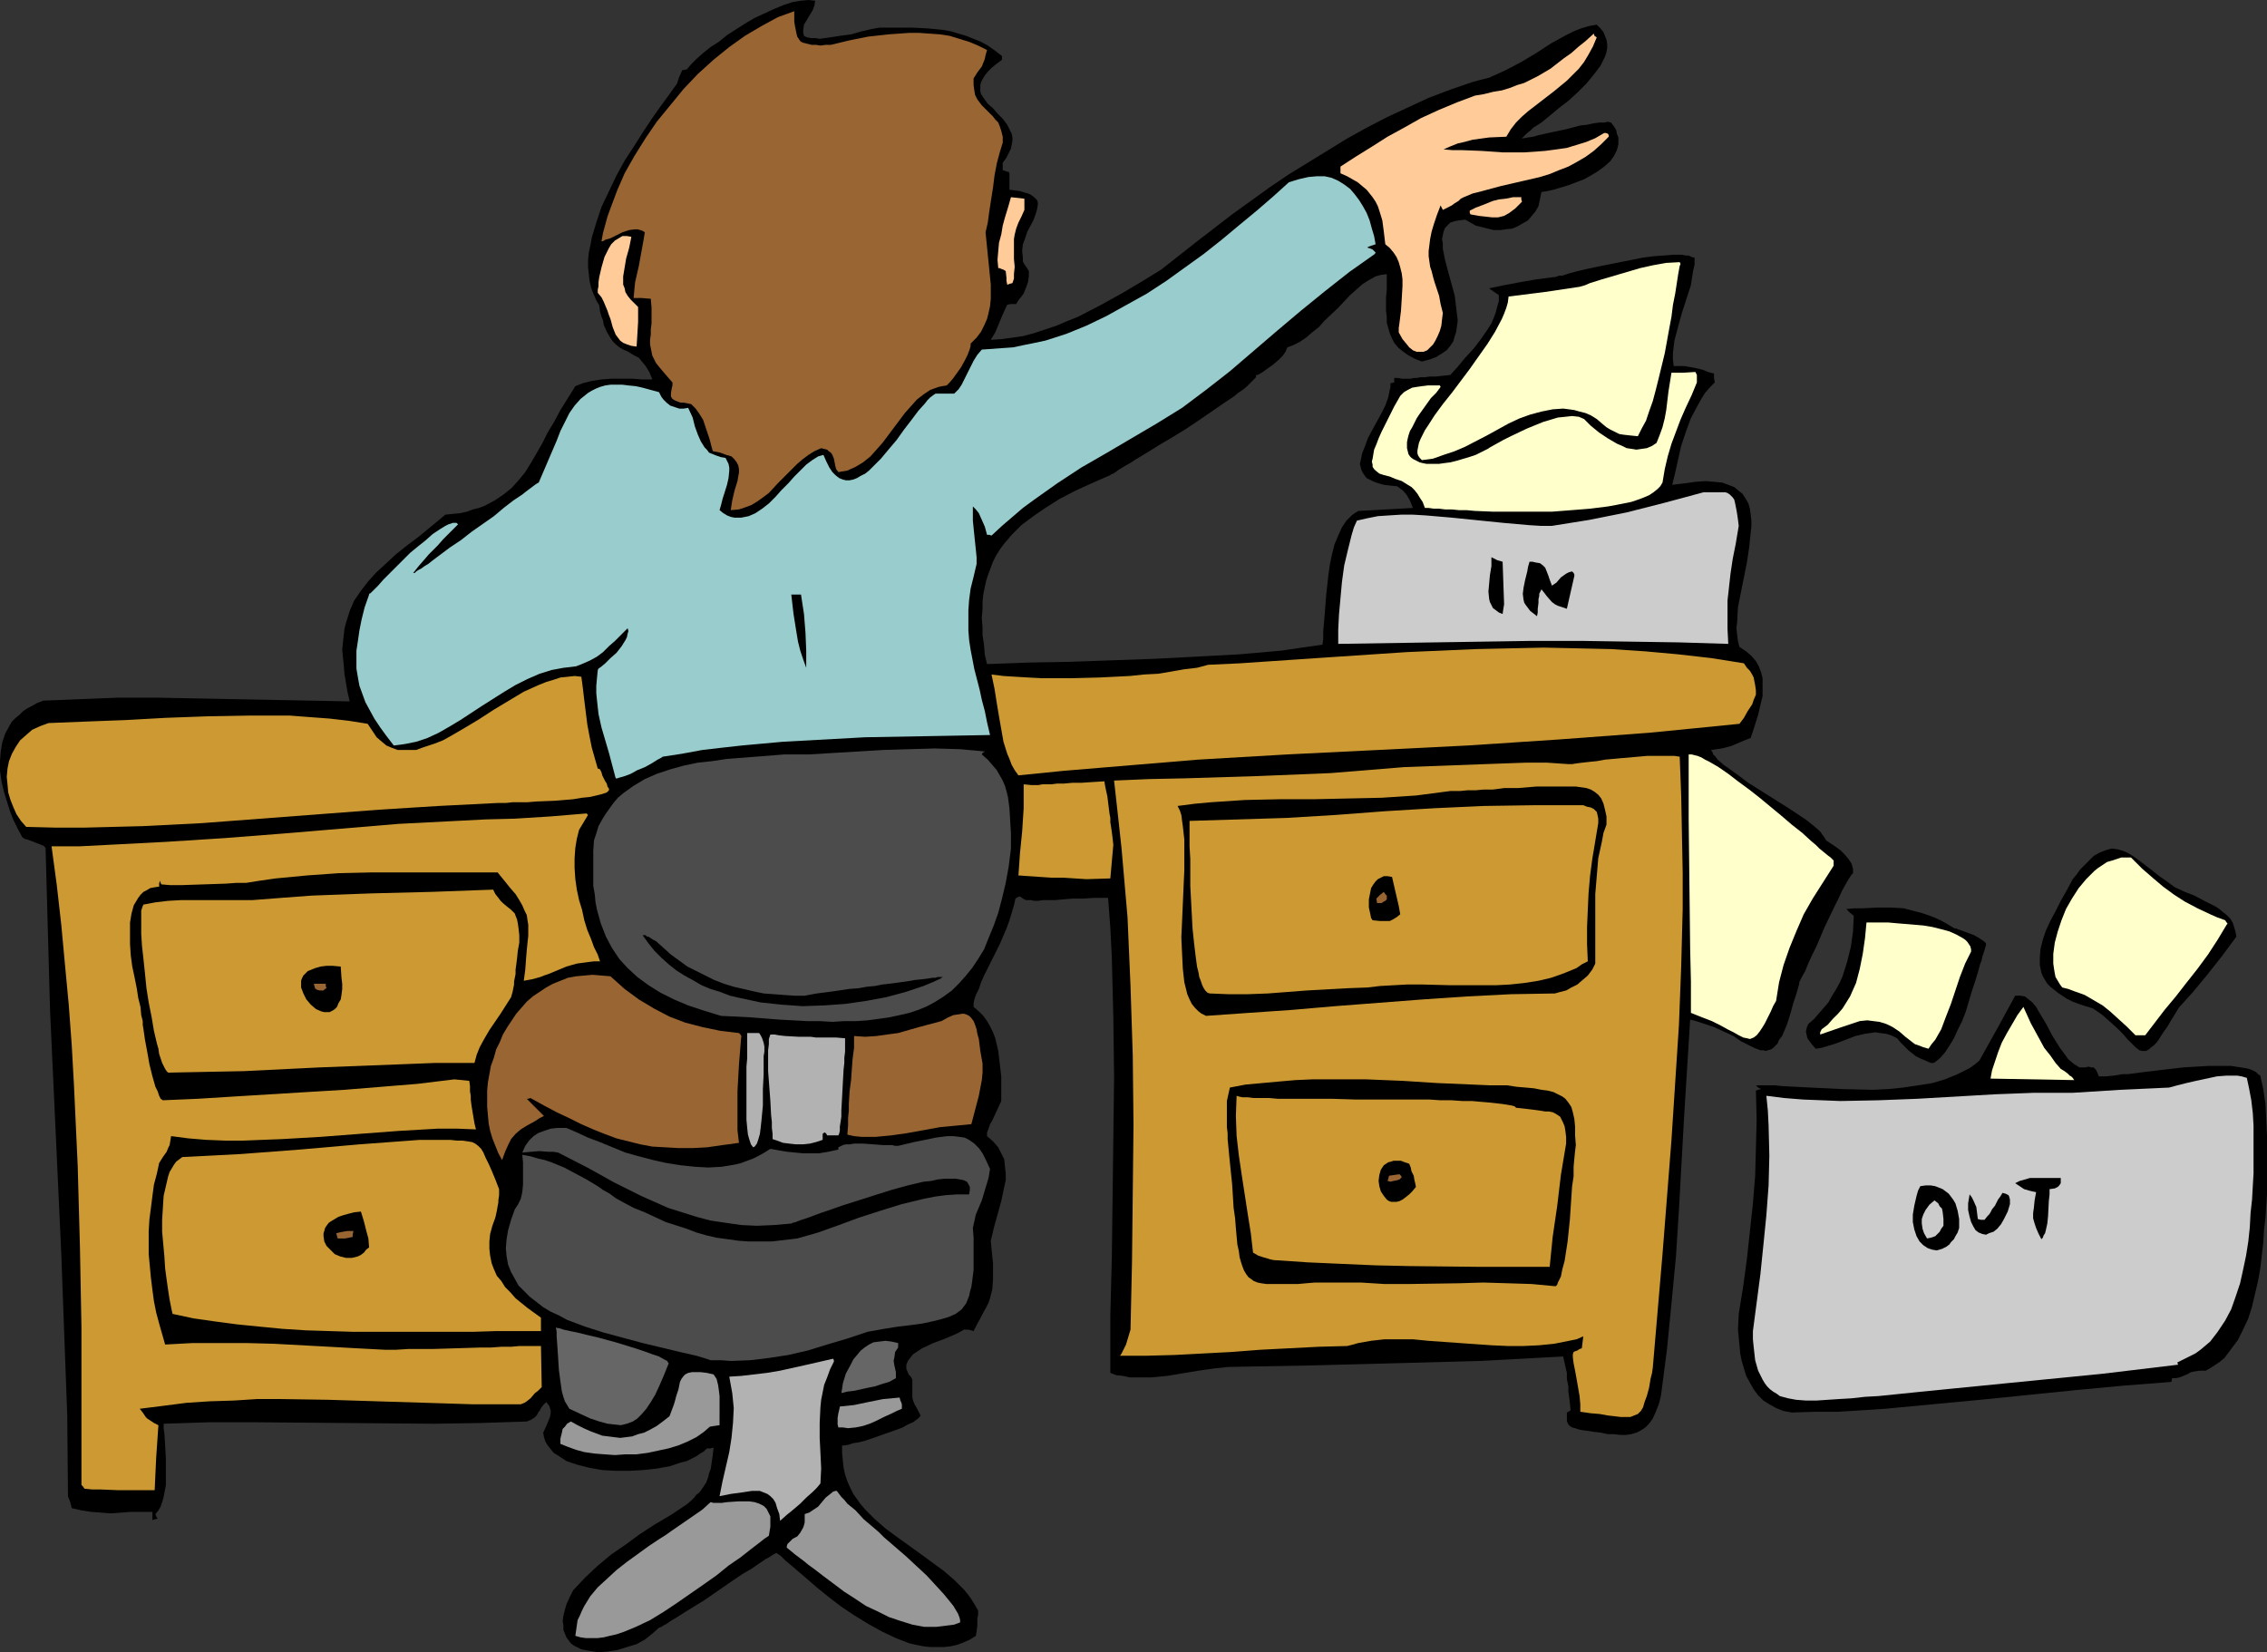<?xml version="1.0" encoding="UTF-8" standalone="no"?>
<svg
   version="1.0"
   width="129.724mm"
   height="94.558mm"
   id="svg58"
   sodipodi:docname="In-Out Trays 4.wmf"
   xmlns:inkscape="http://www.inkscape.org/namespaces/inkscape"
   xmlns:sodipodi="http://sodipodi.sourceforge.net/DTD/sodipodi-0.dtd"
   xmlns="http://www.w3.org/2000/svg"
   xmlns:svg="http://www.w3.org/2000/svg">
  <rect width="100%" height="100%" fill="#333333" stroke="none"/>
  <sodipodi:namedview
     id="namedview58"
     pagecolor="#ffffff"
     bordercolor="#000000"
     borderopacity="0.25"
     inkscape:showpageshadow="2"
     inkscape:pageopacity="0.0"
     inkscape:pagecheckerboard="0"
     inkscape:deskcolor="#d1d1d1"
     inkscape:document-units="mm" />
  <defs
     id="defs1">
    <pattern
       id="WMFhbasepattern"
       patternUnits="userSpaceOnUse"
       width="6"
       height="6"
       x="0"
       y="0" />
  </defs>
  <path
     style="fill:#000000;fill-opacity:1;fill-rule:evenodd;stroke:none"
     d="m 490.294,258.346 -0.162,2.424 -0.162,2.585 -0.323,2.747 -0.162,2.747 -0.646,5.493 -0.485,2.747 -0.646,2.747 -0.646,2.747 -0.808,2.585 -1.131,2.424 -1.131,2.262 -1.454,1.939 -1.454,1.939 -0.97,0.808 -1.939,1.293 -1.131,0.646 h -1.293 l -1.131,0.162 -0.808,0.162 -0.808,0.485 -1.616,0.646 -0.808,0.162 h -0.808 l -0.162,0.808 -10.342,0.808 -10.342,0.969 -20.685,2.1 -10.342,0.969 -10.181,0.969 -10.181,0.646 h -5.01 l -5.01,0.162 -1.778,-0.323 -1.616,-0.646 -1.454,-0.808 -1.293,-0.808 -1.131,-1.131 -0.97,-1.293 -0.808,-1.454 -0.808,-1.454 -0.485,-1.616 -0.485,-1.616 -0.323,-1.616 -0.162,-1.777 -0.323,-3.393 0.162,-3.393 0.97,-5.978 0.808,-5.978 0.646,-5.978 0.646,-5.978 0.485,-5.978 0.162,-5.978 0.162,-6.14 -0.162,-6.301 0.485,-0.162 0.646,-0.162 -0.646,-0.323 -0.485,-0.485 h 2.747 1.454 l 1.454,0.162 3.07,0.162 3.232,0.162 6.626,0.323 6.787,0.162 3.232,-0.162 3.232,-0.323 3.232,-0.485 3.07,-0.485 2.747,-0.808 2.747,-1.131 2.586,-1.293 1.131,-0.808 0.97,-0.808 3.878,-6.947 3.878,-7.109 h 1.131 l 0.97,0.162 0.808,0.646 0.808,0.646 0.808,0.969 0.646,1.131 1.454,2.424 1.454,2.747 1.616,2.585 0.97,1.293 0.808,1.131 1.131,0.969 1.293,0.808 h 1.293 l 0.646,-0.162 0.646,0.162 h 0.485 l 0.485,0.485 0.323,0.646 0.323,0.808 h 0.646 0.808 l 1.778,-0.162 1.939,-0.323 h 1.131 l 1.293,-0.162 2.424,-0.323 2.747,-0.323 5.494,-0.646 2.747,-0.162 2.747,-0.162 h 2.586 2.262 l 2.101,0.323 0.97,0.162 0.808,0.162 0.808,0.323 0.646,0.323 0.485,0.485 0.485,0.323 0.323,1.454 0.323,1.454 0.485,3.231 0.162,3.393 0.162,3.393 v 10.017 z"
     id="path1" />
  <path
     style="fill:#cccccc;fill-opacity:1;fill-rule:evenodd;stroke:none"
     d="m 487.385,253.822 -0.162,2.747 -0.162,2.908 -0.323,2.908 -0.162,3.07 -0.323,3.07 -0.485,3.07 -0.646,3.07 -0.646,2.908 -0.97,2.908 -0.97,2.747 -1.293,2.424 -1.616,2.424 -1.616,2.1 -2.101,1.777 -1.131,0.808 -1.293,0.646 -1.293,0.646 -1.293,0.646 0.162,0.485 -8.08,0.969 -8.08,0.969 -16.322,1.616 -16.322,1.616 -8.08,0.808 -7.918,0.808 -2.909,0.162 -2.909,0.323 -2.747,0.162 -2.424,0.162 -2.424,0.162 h -2.262 l -2.101,-0.162 -1.778,-0.323 -1.778,-0.485 -0.646,-0.485 -0.808,-0.485 -0.646,-0.485 -0.646,-0.646 -0.485,-0.646 -0.485,-0.808 -0.485,-0.969 -0.485,-0.969 -0.323,-1.131 -0.323,-1.131 -0.162,-1.454 -0.162,-1.454 -0.162,-1.616 v -1.777 l 0.808,-6.14 0.808,-6.14 0.646,-6.301 0.646,-6.463 0.485,-6.463 0.162,-6.463 -0.162,-6.463 -0.162,-3.231 -0.323,-3.231 3.878,0.485 4.04,0.323 4.04,0.162 4.04,0.162 8.242,-0.162 8.403,-0.323 8.403,-0.485 8.403,-0.485 8.403,-0.323 h 4.202 4.202 l 10.342,-0.646 10.504,-0.485 1.778,-0.485 1.939,-0.485 2.101,-0.485 2.262,-0.485 2.262,-0.485 2.101,-0.162 h 2.262 l 0.97,0.162 1.131,0.323 0.485,2.262 0.485,2.585 0.323,2.747 0.162,2.747 v 5.332 z"
     id="path2" />
  <path
     style="fill:#000000;fill-opacity:1;fill-rule:evenodd;stroke:none"
     d="m 483.668,202.605 -3.232,4.362 -3.07,3.878 -3.07,3.716 -3.07,3.393 -0.97,1.616 -0.808,1.293 -0.646,1.131 -0.808,1.131 -0.646,0.969 -0.485,0.808 -0.485,0.646 -0.646,0.646 -0.485,0.323 -0.323,0.323 -0.485,0.323 -0.323,0.162 h -0.808 l -0.646,-0.162 -0.808,-0.646 -0.808,-0.808 -0.97,-0.969 -0.97,-1.131 -1.293,-1.293 -1.454,-1.293 -1.616,-1.454 -2.101,-1.454 -1.616,-0.485 -1.454,-0.485 -1.293,-0.485 -1.293,-0.646 -0.97,-0.646 -0.97,-0.646 -0.808,-0.646 -0.808,-0.646 -0.646,-0.646 -0.485,-0.808 -0.485,-0.808 -0.323,-0.808 -0.162,-0.808 -0.162,-0.808 v -1.777 l 0.162,-1.777 0.485,-1.939 0.646,-1.939 0.97,-2.1 1.131,-2.1 1.131,-2.262 1.293,-2.262 1.293,-2.424 0.808,-0.969 0.808,-1.131 0.808,-0.808 0.808,-0.808 0.646,-0.646 0.646,-0.646 0.808,-0.485 0.646,-0.323 1.293,-0.485 1.131,-0.323 1.293,0.162 1.131,0.323 1.131,0.485 1.293,0.808 1.131,0.808 1.454,1.131 1.293,0.969 1.616,1.293 1.616,1.131 1.778,1.293 2.101,0.969 2.101,0.808 2.101,1.131 2.262,1.131 0.808,0.485 0.97,0.808 0.808,0.646 0.808,0.808 0.485,0.808 0.323,0.969 0.323,1.131 z"
     id="path3" />
  <path
     style="fill:#ffffcc;fill-opacity:1;fill-rule:evenodd;stroke:none"
     d="m 481.567,200.02 -1.939,3.231 -2.101,3.231 -2.262,3.07 -2.424,3.07 -2.262,2.908 -2.424,2.908 -2.101,2.747 -2.101,2.747 h -2.101 l -1.939,-1.939 -1.778,-1.616 -1.778,-1.616 -1.616,-1.293 -1.939,-1.131 -1.939,-1.131 -2.262,-0.808 -1.293,-0.485 -1.293,-0.323 -0.485,-0.646 -0.485,-0.808 -0.485,-0.808 -0.162,-0.808 -0.162,-0.969 -0.162,-1.131 v -2.1 l 0.323,-2.424 0.646,-2.424 0.808,-2.424 0.97,-2.424 1.293,-2.262 1.454,-2.262 1.616,-1.939 1.778,-1.777 0.808,-0.646 0.97,-0.646 0.97,-0.646 1.131,-0.323 0.97,-0.323 0.97,-0.323 h 1.131 0.97 l 2.424,2.424 2.424,2.1 2.101,1.777 2.424,1.777 2.262,1.454 2.747,1.454 2.747,1.293 1.454,0.646 1.778,0.646 0.323,0.485 0.162,0.162 v 0.162 z"
     id="path4" />
  <path
     style="fill:#ffffcc;fill-opacity:1;fill-rule:evenodd;stroke:none"
     d="m 448.601,233.626 -9.05,-0.162 -9.05,-0.162 0.323,-1.777 0.646,-1.939 0.646,-1.939 0.808,-2.1 1.131,-2.1 1.131,-1.939 1.131,-1.939 1.293,-1.777 1.616,3.554 1.939,3.554 0.97,1.777 1.293,1.616 1.131,1.616 1.131,1.293 0.808,0.485 0.646,0.485 0.485,0.485 0.323,0.162 0.323,0.323 z"
     id="path5" />
  <path
     style="fill:#000000;fill-opacity:1;fill-rule:evenodd;stroke:none"
     d="m 445.692,255.922 -0.323,0.485 -0.323,0.323 -0.323,0.162 -0.323,0.162 -1.131,0.162 v 1.131 l -0.162,1.454 -0.162,3.231 -0.162,1.616 -0.323,1.454 -0.162,0.646 -0.323,0.485 -0.162,0.485 -0.323,0.323 -0.646,-1.293 -0.485,-1.131 -0.323,-0.969 -0.323,-1.131 v -1.131 l 0.162,-1.131 0.162,-1.616 0.323,-1.777 -0.808,-0.162 -0.646,-0.162 -1.131,-0.323 -0.97,-0.646 -0.97,-0.646 0.97,-0.485 1.131,-0.323 1.131,-0.323 h 1.293 3.878 1.454 z"
     id="path6" />
  <path
     style="fill:#000000;fill-opacity:1;fill-rule:evenodd;stroke:none"
     d="m 434.704,260.446 -0.485,1.616 -0.808,1.616 -0.646,1.131 -0.808,0.969 -0.808,0.646 -0.97,0.323 -0.646,0.323 -0.808,-0.162 -0.808,-0.323 -0.646,-0.485 -0.485,-0.808 -0.485,-0.969 -0.323,-1.131 -0.323,-1.454 v -1.454 l 0.323,-1.939 0.485,0.646 0.323,0.646 0.646,1.454 0.162,1.293 0.162,1.293 0.646,0.162 h 0.808 l 0.646,-0.808 0.323,-0.323 0.323,-0.485 0.323,-0.646 0.646,-0.808 0.323,-0.646 0.323,-0.646 0.485,-0.646 0.485,-0.808 0.646,0.162 0.323,0.162 0.323,0.162 0.162,0.323 0.162,0.646 z"
     id="path7" />
  <path
     style="fill:#000000;fill-opacity:1;fill-rule:evenodd;stroke:none"
     d="m 429.532,204.382 -0.323,1.131 -0.485,1.454 -0.162,0.808 -0.323,0.808 -0.485,1.777 -0.646,2.1 -0.646,1.939 -1.293,4.362 -0.808,2.1 -0.97,1.939 -0.808,1.777 -0.97,1.616 -0.97,1.454 -0.97,1.131 -0.97,0.808 -0.485,0.323 h -0.646 l -1.131,-0.485 -1.131,-0.485 -0.97,-0.485 -0.808,-0.646 -0.808,-0.646 -0.808,-0.808 -0.808,-0.808 -0.808,-0.969 -1.293,-0.646 -1.131,-0.323 -1.293,-0.162 -0.97,-0.162 -1.131,0.162 -1.131,0.162 -2.101,0.485 -2.101,0.808 -2.101,0.808 -2.101,0.646 -1.131,0.323 -1.131,0.162 -0.97,-1.131 -0.808,-1.131 -0.162,-0.646 -0.162,-0.808 0.162,-0.808 0.323,-0.808 1.293,-1.131 0.97,-1.131 1.131,-1.293 0.97,-1.131 0.808,-1.454 0.808,-1.293 0.808,-1.454 0.646,-1.454 0.97,-3.07 0.808,-3.231 0.485,-3.393 0.162,-3.393 -0.808,-0.646 -0.808,-0.808 1.778,-0.162 h 1.778 l 3.232,-0.162 h 2.909 l 2.747,0.162 2.424,0.646 1.293,0.323 1.454,0.485 1.293,0.485 1.454,0.646 1.454,0.808 1.616,0.969 h 0.323 l 0.323,0.162 0.97,0.323 2.586,0.969 1.131,0.646 0.97,0.646 0.162,0.162 0.323,0.323 v 0.162 z"
     id="path8" />
  <path
     style="fill:#ffffcc;fill-opacity:1;fill-rule:evenodd;stroke:none"
     d="m 426.3,205.836 -1.293,2.585 -1.131,2.908 -0.97,2.908 -0.97,2.908 -1.131,2.908 -0.97,2.585 -0.646,1.131 -0.646,1.131 -0.808,0.969 -0.646,0.969 -1.131,-0.323 -0.808,-0.323 -0.97,-0.323 -0.646,-0.485 -1.454,-1.131 -1.293,-1.131 -1.454,-0.969 -0.97,-0.485 -0.808,-0.323 -1.131,-0.323 -1.293,-0.162 -1.293,-0.162 -1.616,0.162 -4.363,1.454 -4.202,1.454 v -0.485 l 0.323,-0.646 1.293,-0.969 1.131,-1.293 1.131,-1.131 0.97,-1.131 0.808,-1.293 0.808,-1.293 0.646,-1.454 0.646,-1.454 0.808,-3.07 0.646,-3.231 0.485,-3.393 0.323,-3.393 h 3.07 1.616 l 1.778,0.162 1.939,0.162 3.878,0.323 1.939,0.323 1.939,0.485 1.778,0.485 1.454,0.646 1.454,0.808 0.485,0.323 0.485,0.485 0.323,0.485 0.323,0.485 0.162,0.646 z"
     id="path9" />
  <path
     style="fill:#000000;fill-opacity:1;fill-rule:evenodd;stroke:none"
     d="m 423.715,265.616 -0.323,0.969 -0.485,0.808 -0.323,0.646 -0.646,0.646 -0.323,0.485 -0.646,0.485 -0.97,0.485 -1.131,0.323 -0.97,-0.162 -0.97,-0.323 -0.97,-0.646 -0.808,-0.808 -0.646,-1.131 -0.485,-1.454 -0.323,-1.616 v -1.616 l 0.323,-1.939 0.485,-2.1 0.323,-1.131 0.485,-0.969 1.131,-0.162 h 1.131 l 0.97,0.162 0.808,0.323 0.808,0.323 0.646,0.485 0.646,0.485 0.485,0.646 0.485,0.646 0.485,0.808 0.485,1.616 0.323,1.777 z"
     id="path10" />
  <path
     style="fill:#cccccc;fill-opacity:1;fill-rule:evenodd;stroke:none"
     d="m 420.321,265.131 -0.485,0.646 -0.323,0.646 -0.485,0.485 -0.485,0.485 -0.97,0.323 -0.808,0.162 -0.646,-1.131 -0.323,-0.969 -0.162,-1.131 v -0.969 l 0.323,-0.969 0.485,-0.969 0.808,-1.131 1.131,-0.969 0.808,0.646 0.323,0.646 0.485,0.485 0.162,0.808 0.162,1.454 z"
     id="path11" />
  <path
     style="fill:#000000;fill-opacity:1;fill-rule:evenodd;stroke:none"
     d="m 400.768,188.872 -0.162,0.162 -0.162,0.162 -0.323,0.485 -0.323,0.485 -0.646,1.131 -0.808,1.454 -0.808,1.777 -0.97,1.939 -1.939,4.039 -1.778,4.201 -0.97,1.939 -0.808,1.777 -0.646,1.616 -0.646,1.131 -0.323,0.646 -0.162,0.323 -0.162,0.323 v 0.323 l -0.646,2.262 -0.646,1.939 -0.485,1.777 -0.485,1.616 -0.485,1.454 -0.485,1.131 -0.485,1.131 -0.646,0.808 -0.323,0.808 -0.485,0.485 -0.485,0.485 -0.485,0.323 -0.646,0.162 -0.485,0.162 -0.485,-0.162 h -0.646 l -1.293,-0.485 -1.293,-0.646 -1.616,-0.808 -1.616,-1.131 -2.101,-0.969 -2.101,-0.969 -2.424,-0.808 -1.454,-0.485 -1.293,-0.323 -1.293,20.681 -1.131,20.357 -0.646,10.179 -0.97,10.179 -0.97,9.856 -1.293,10.017 -0.485,1.939 -0.646,1.616 -0.646,1.454 -0.808,1.131 -0.808,0.808 -0.97,0.646 -0.97,0.485 -1.131,0.323 -1.131,0.162 H 350.51 l -1.454,-0.162 h -1.293 l -1.454,-0.323 -1.454,-0.162 -3.232,-0.485 -0.97,-0.323 -0.646,-0.162 -0.485,-0.323 -0.323,-0.323 -0.162,-0.323 -0.162,-0.485 v -0.808 -0.969 l 0.323,-0.162 0.485,-0.323 -0.162,-1.616 -0.162,-1.293 -0.162,-1.131 v -1.131 l -0.162,-0.808 -0.162,-0.808 v -1.293 l -0.808,-3.554 -18.099,0.969 -18.261,0.485 -18.261,0.485 -8.888,0.162 -8.888,0.162 -3.07,0.323 -3.394,0.485 -6.787,1.131 -3.394,0.323 h -3.232 -1.454 l -1.454,-0.323 -1.454,-0.162 -1.293,-0.485 v -12.441 l 0.323,-12.602 0.162,-12.925 0.162,-12.925 0.162,-12.925 -0.162,-13.087 -0.323,-12.925 -0.323,-6.463 -0.485,-6.463 h -2.909 l -2.586,0.162 h -2.262 l -1.939,0.162 -1.778,0.162 h -1.454 -1.131 l -1.131,0.162 h -0.808 l -0.646,-0.162 h -0.646 -0.485 l -0.646,-0.323 -0.646,-0.485 -0.485,0.162 -0.485,0.323 -0.323,1.454 -0.485,1.616 -0.485,1.616 -0.646,1.777 -1.454,3.393 -1.778,3.554 -1.616,3.231 -0.646,1.454 -0.485,1.454 -0.646,1.293 -0.323,0.969 -0.162,0.808 v 0.808 l 1.131,0.969 0.97,0.969 0.808,1.131 0.646,1.131 0.646,1.293 0.485,1.293 0.646,2.747 0.323,2.747 0.323,2.747 v 2.747 2.585 l -0.97,2.1 -0.97,2.1 -0.485,0.808 -0.323,0.969 -0.323,0.808 v 0.808 l 1.293,1.131 1.131,1.293 0.646,1.293 0.646,1.293 0.162,1.616 0.162,1.454 v 1.454 l -0.323,1.454 -0.646,3.07 -0.808,2.908 -0.808,2.908 -0.323,1.454 -0.323,1.293 0.162,1.777 0.162,1.616 0.162,1.454 v 1.293 2.262 l -0.162,2.1 -0.485,1.939 -0.323,0.969 -0.485,0.969 -0.646,1.131 -0.646,1.293 -0.646,1.131 -0.808,1.616 -1.131,-0.323 h -0.97 l -0.808,0.485 -0.97,0.485 -2.262,0.969 -2.586,0.969 -2.424,1.131 -0.97,0.646 -0.97,0.646 -0.646,0.808 -0.485,0.646 -0.323,0.808 v 0.969 l 0.323,0.646 0.162,0.485 0.485,0.485 0.323,0.646 v 1.293 0.969 0.969 0.646 l 0.162,0.646 0.323,0.808 0.646,1.131 0.323,0.646 0.323,0.646 -0.323,0.485 -0.646,0.485 -0.646,0.485 -1.131,0.485 -1.131,0.646 -1.293,0.485 -2.747,0.969 -2.747,0.969 -1.454,0.485 -1.293,0.323 -1.131,0.162 -0.97,0.323 -0.808,0.162 h -0.646 v 1.616 l 0.162,1.777 0.162,1.454 0.323,1.454 0.485,1.454 0.646,1.454 0.646,1.293 0.808,1.131 0.808,1.131 0.97,1.131 2.101,2.1 2.424,2.1 2.424,1.777 5.171,3.716 2.424,1.777 2.424,1.777 2.262,1.939 2.101,2.1 0.808,0.969 0.808,1.131 0.808,1.293 0.646,1.131 v 0.969 l -0.162,0.808 v 1.454 l -0.162,1.293 -0.162,0.969 -1.293,0.808 -1.454,0.646 -1.293,0.485 -1.454,0.323 -1.454,0.162 h -1.454 -1.454 l -1.454,-0.162 -1.616,-0.323 -1.454,-0.323 -2.909,-1.131 -3.07,-1.454 -2.909,-1.616 -2.909,-1.777 -2.909,-1.939 -2.747,-2.1 -2.586,-2.1 -2.424,-2.1 -1.131,-0.969 -1.131,-0.969 -2.101,-1.777 -0.97,-0.969 -0.97,-0.646 v 0 l -0.323,0.162 -0.323,0.162 -0.485,0.323 -0.485,0.323 -0.646,0.323 -1.454,0.969 -1.616,1.131 -1.939,1.131 -1.939,1.293 -2.101,1.454 -4.202,2.908 -2.101,1.293 -2.101,1.293 -1.778,1.131 -1.616,0.969 -0.646,0.485 -0.646,0.323 -0.485,0.323 -0.485,0.162 -1.454,1.293 -1.616,1.293 -1.778,0.969 -2.101,0.646 -2.101,0.646 -2.101,0.323 -1.939,0.162 -1.939,-0.323 -0.97,-0.162 -0.808,-0.162 -1.616,-0.808 -0.646,-0.485 -0.485,-0.646 -0.485,-0.646 -0.323,-0.808 -0.323,-0.808 v -0.969 l -0.162,-0.969 0.162,-1.131 0.323,-1.293 0.323,-1.131 0.646,-1.454 0.808,-1.616 2.586,-2.747 2.747,-2.585 2.909,-2.424 3.07,-2.1 3.07,-2.262 3.232,-2.1 3.555,-2.1 3.394,-2.262 0.97,-0.808 0.646,-0.646 0.485,-0.646 0.646,-0.485 0.808,-1.131 0.646,-0.969 0.485,-1.293 0.162,-0.808 0.323,-0.808 0.162,-0.969 0.162,-1.131 0.162,-1.131 0.162,-1.454 -0.646,0.162 h -0.808 l -0.646,0.646 -0.808,0.485 -0.97,0.646 -0.97,0.485 -0.97,0.485 -1.293,0.323 -2.424,0.808 -2.747,0.485 -2.909,0.323 -3.07,0.162 h -2.909 l -2.909,-0.162 -2.747,-0.485 -2.586,-0.646 -2.424,-0.808 -0.97,-0.646 -0.97,-0.646 -0.808,-0.485 -0.646,-0.808 -0.646,-0.808 -0.485,-0.808 -0.323,-0.969 -0.162,-0.969 0.808,-1.777 0.323,-0.808 0.323,-0.808 0.162,-0.808 v -0.646 l -0.323,-0.969 -0.646,-0.808 -0.646,0.646 -0.485,0.646 -0.323,0.646 -0.323,0.323 v 0.162 l -0.323,0.485 -0.485,0.485 -0.808,0.485 -0.808,0.323 -10.019,0.323 -9.858,0.162 -19.554,-0.162 -19.554,-0.162 h -9.696 l -9.858,0.323 v 0.969 l 0.162,1.131 0.162,2.585 0.162,2.908 v 2.908 2.747 l -0.485,2.585 -0.323,1.131 -0.323,0.969 -0.485,0.808 -0.646,0.808 0.162,0.485 0.323,0.485 -0.646,0.162 -0.485,0.162 v -1.777 h -2.424 -2.262 l -4.363,0.323 -2.101,-0.162 -2.101,-0.162 -2.101,-0.323 -2.101,-0.485 -0.323,-1.293 -0.485,-1.293 -0.162,-17.449 -0.646,-17.449 -0.646,-17.611 -0.808,-17.449 -1.616,-35.06 -0.485,-17.611 -0.485,-17.611 -0.485,-0.485 L 8.888,182.732 5.979,181.601 5.333,181.44 4.848,181.117 3.878,179.339 2.909,177.401 2.101,175.3 1.454,173.2 0.808,171.099 0.323,168.999 0,166.737 v -2.1 l 0.162,-2.1 0.323,-1.939 0.646,-1.939 0.97,-1.777 0.485,-0.808 0.808,-0.808 0.808,-0.646 0.808,-0.808 0.97,-0.646 0.97,-0.485 1.131,-0.646 1.293,-0.485 8.08,-0.323 8.08,-0.323 h 8.403 l 8.403,0.162 16.806,0.323 8.403,0.162 8.08,0.162 -0.485,-2.1 -0.323,-1.939 -0.323,-1.939 -0.162,-1.939 -0.162,-1.616 -0.162,-1.616 0.162,-1.616 0.162,-1.454 0.162,-1.454 0.323,-1.293 0.808,-2.585 0.97,-2.262 1.454,-2.1 1.616,-2.1 1.778,-1.939 2.101,-1.939 2.101,-1.939 2.424,-1.939 2.586,-1.939 2.747,-2.262 2.909,-2.424 1.616,-0.162 1.616,-0.162 1.454,-0.323 1.293,-0.485 1.293,-0.323 1.293,-0.485 2.101,-1.131 1.939,-1.293 1.778,-1.454 1.454,-1.616 1.454,-1.777 1.293,-2.1 1.131,-1.939 1.293,-2.262 1.131,-2.262 1.454,-2.424 1.293,-2.424 1.616,-2.585 1.616,-2.585 0.808,-0.323 0.808,-0.323 1.939,-0.485 2.101,-0.323 2.101,-0.162 h 4.525 l 2.262,0.162 h 2.101 l -0.646,-1.616 -0.808,-1.293 -0.808,-0.969 -0.646,-0.808 -0.97,-0.485 -1.616,-0.969 -0.808,-0.323 -0.808,-0.485 -0.808,-0.646 -0.646,-0.646 -0.646,-0.969 -0.646,-1.131 -0.646,-1.454 -0.162,-0.969 -0.323,-0.808 -0.323,-1.131 -0.162,-1.293 -0.646,-1.131 -0.646,-1.454 -0.485,-1.293 -0.323,-1.454 -0.162,-1.454 -0.162,-1.454 v -1.616 l 0.162,-1.616 0.323,-1.454 0.323,-1.777 0.97,-3.231 1.131,-3.393 1.616,-3.393 1.616,-3.393 1.778,-3.231 2.101,-3.231 1.939,-3.07 1.939,-2.908 1.939,-2.747 1.778,-2.424 0.808,-1.131 0.808,-1.131 0.485,-1.454 0.646,-1.454 0.97,-0.162 0.97,-1.131 1.131,-1.131 1.454,-1.293 1.616,-1.293 1.778,-1.131 1.778,-1.454 4.04,-2.585 1.939,-1.131 2.101,-0.969 2.101,-0.969 1.939,-0.808 1.939,-0.646 L 173.073,0.162 174.851,0 l 1.454,0.162 -0.162,0.969 -0.323,0.969 -0.485,0.808 -0.485,0.808 -0.485,0.808 -0.485,0.808 -0.162,1.131 v 0.646 l 0.162,0.646 0.646,0.323 0.97,0.162 h 0.808 l 0.97,0.162 2.262,-0.323 2.101,-0.323 2.424,-0.323 2.262,-0.646 2.101,-0.485 1.778,-0.323 h 6.949 l 3.394,0.162 3.394,0.323 1.778,0.323 1.616,0.485 1.616,0.485 1.616,0.646 1.616,0.646 1.454,0.808 1.616,1.131 1.454,1.131 v 0.808 l -1.293,0.969 -0.97,0.808 -0.808,0.808 -0.646,0.808 -0.485,0.808 -0.323,0.646 -0.162,0.646 v 0.646 0.646 l 0.162,0.646 0.646,0.969 0.808,1.131 1.131,0.969 0.97,1.131 1.131,1.131 0.97,1.293 0.646,1.293 0.323,0.646 0.162,0.808 v 0.646 l -0.162,0.969 -0.162,0.808 -0.485,0.969 -0.485,0.969 -0.808,1.131 v 1.616 l 0.646,0.162 0.323,0.162 h 0.323 l 0.162,0.323 v 0.808 0.646 1.293 0.808 l 1.293,0.162 1.131,0.162 0.97,0.323 0.646,0.162 0.646,0.323 0.646,0.485 0.323,0.323 0.323,0.323 0.162,0.485 v 0.485 l -0.162,0.969 -0.323,1.131 -0.485,1.293 -1.293,2.424 -0.485,1.454 -0.485,1.293 -0.162,1.454 0.162,1.454 v 0.808 l 0.323,0.646 0.485,0.646 0.485,0.808 v 1.131 l -0.162,1.131 -0.323,0.969 -0.323,0.808 -0.323,0.808 -0.485,0.646 -0.646,0.808 -0.485,0.808 h -1.131 l -0.808,0.162 -0.97,2.1 -0.808,1.939 -0.808,1.939 -0.97,1.616 2.262,-0.162 2.424,-0.323 2.262,-0.323 2.424,-0.646 2.424,-0.808 2.424,-0.808 2.262,-0.969 2.424,-0.969 4.686,-2.424 4.686,-2.585 4.363,-2.585 4.202,-2.585 7.595,-5.978 7.757,-5.978 8.08,-5.816 4.04,-2.747 4.202,-2.585 4.202,-2.585 4.202,-2.585 4.363,-2.424 4.363,-2.262 4.525,-2.1 4.525,-2.1 4.686,-1.777 4.686,-1.616 1.778,-0.485 1.939,-0.485 1.778,-0.808 1.778,-0.808 3.394,-1.777 3.232,-1.939 3.232,-2.1 3.232,-1.777 1.616,-0.808 1.616,-0.646 1.616,-0.485 1.778,-0.323 0.808,0.808 0.646,0.808 0.323,0.808 0.323,0.808 0.162,0.969 v 0.808 l -0.162,0.969 -0.323,0.969 -0.485,0.969 -0.485,0.969 -1.454,1.939 -1.616,1.939 -1.939,1.939 -1.939,1.777 -2.101,1.616 -1.939,1.616 -1.778,1.454 -1.778,1.131 -0.646,0.646 -0.646,0.485 -0.485,0.485 -0.323,0.323 -0.323,0.323 -0.162,0.162 0.323,-0.162 h 0.323 l 0.808,-0.162 1.131,-0.162 1.131,-0.323 1.454,-0.323 1.454,-0.323 3.07,-0.646 3.07,-0.808 1.454,-0.162 1.454,-0.323 1.293,-0.162 h 0.97 l 0.808,-0.162 0.646,0.162 0.646,0.808 0.485,0.808 0.162,0.808 0.323,0.808 v 0.646 0.808 l -0.162,0.646 -0.162,0.646 -0.646,1.293 -0.808,1.131 -1.293,1.131 -1.293,0.969 -1.616,0.969 -1.454,0.808 -3.394,1.293 -1.616,0.485 -1.616,0.485 -1.454,0.323 -1.131,0.162 -0.323,1.616 -0.323,1.454 -0.646,1.131 -0.808,0.969 -0.808,0.969 -1.131,0.646 -1.131,0.646 -1.131,0.485 -1.454,0.162 -1.131,0.162 h -1.454 l -1.293,-0.323 -1.293,-0.323 -1.293,-0.323 -1.131,-0.646 -1.131,-0.646 -1.293,0.162 -0.97,0.162 -0.97,0.323 -0.485,0.485 -0.646,0.646 -0.323,0.808 -0.162,0.808 -0.162,0.808 0.162,0.969 v 1.131 l 0.485,2.424 0.646,2.424 1.454,5.332 0.323,2.747 0.162,1.293 0.162,1.293 -0.162,1.131 -0.162,1.293 -0.323,0.969 -0.323,1.131 -0.646,0.969 -0.808,0.969 -0.97,0.646 -1.293,0.808 -1.293,0.485 -1.778,0.485 -1.616,-0.646 -1.454,-0.808 -1.131,-0.808 -0.97,-0.808 -0.808,-0.969 -0.485,-0.969 -0.485,-1.131 -0.323,-1.131 -0.323,-1.131 v -1.293 l -0.162,-1.293 v -2.908 l 0.162,-1.616 v -1.616 -1.777 l -1.293,0.162 -1.131,0.323 -1.454,0.808 -1.293,0.808 -1.293,1.131 -1.454,1.293 -2.586,2.747 -2.909,2.747 -1.293,1.454 -1.454,1.131 -1.293,1.131 -1.454,0.969 -1.293,0.646 -1.293,0.485 -0.162,0.323 -0.162,0.485 -0.646,0.969 -0.97,0.969 -1.131,0.969 -1.131,0.808 -1.131,0.808 -0.808,0.485 -0.323,0.162 h -0.323 v 0.485 l -0.323,0.323 -0.485,0.485 -0.646,0.646 -0.646,0.646 -0.808,0.646 -0.97,0.646 -0.97,0.808 -2.424,1.616 -2.586,1.777 -2.586,1.777 -2.909,1.939 -2.909,1.777 -2.747,1.616 -2.586,1.616 -2.424,1.454 -0.97,0.646 -1.131,0.646 -0.808,0.485 -0.808,0.485 -0.646,0.485 -0.485,0.323 -0.485,0.162 -0.162,0.162 -4.04,1.777 -3.555,1.616 -3.394,1.777 -3.07,1.939 -2.586,1.777 -2.586,1.939 -2.101,2.1 -1.778,2.1 -0.808,1.131 -0.808,1.293 -0.646,1.293 -0.485,1.293 -0.485,1.293 -0.485,1.454 -0.323,1.454 -0.323,1.616 -0.162,1.616 v 1.616 l -0.162,1.777 0.162,1.939 v 1.777 l 0.323,2.1 0.162,2.1 0.485,2.1 8.726,-0.323 9.05,-0.162 9.05,-0.323 9.211,-0.323 9.373,-0.485 9.05,-0.485 9.211,-0.808 4.363,-0.646 4.525,-0.646 0.162,-1.293 v -1.616 l 0.162,-1.777 0.162,-1.939 0.162,-2.1 0.162,-2.1 0.485,-4.362 0.323,-2.262 0.485,-2.262 0.485,-1.939 0.808,-1.939 0.808,-1.777 0.97,-1.454 1.131,-1.131 0.646,-0.485 0.808,-0.485 5.818,-0.323 5.979,-0.323 -0.323,-0.808 -0.323,-0.808 -0.646,-1.131 -0.808,-0.969 -0.646,-0.485 -0.646,-0.485 -1.616,-0.162 -1.293,-0.162 -1.131,-0.323 -0.97,-0.323 -0.97,-0.485 -0.646,-0.323 -0.485,-0.646 -0.323,-0.485 -0.323,-0.646 -0.162,-0.646 -0.162,-0.646 0.162,-0.646 0.323,-1.616 0.646,-1.616 0.646,-1.777 0.97,-1.777 1.939,-3.554 0.808,-1.616 0.646,-1.777 0.323,-1.616 0.162,-0.646 v -0.808 l 0.808,-0.162 v -0.969 h 0.808 l 0.97,0.162 h 1.778 l 0.646,-0.162 h 0.646 l 0.808,-0.162 h 0.97 l 1.131,-0.162 h 1.293 l 1.454,-0.162 1.616,-0.162 1.616,-1.777 1.454,-1.777 1.939,-2.1 1.616,-2.1 1.454,-2.1 0.808,-1.293 0.485,-1.131 0.485,-1.293 0.323,-1.293 0.323,-1.131 v -1.293 l -0.97,-0.646 -1.131,-0.808 3.07,-0.646 3.394,-0.646 3.717,-0.646 3.717,-0.485 h 0.323 l 0.485,-0.162 0.485,-0.162 h 0.646 l 1.454,-0.485 1.778,-0.485 2.101,-0.485 2.262,-0.485 4.848,-0.969 4.848,-0.969 2.424,-0.323 2.262,-0.162 2.101,-0.162 h 1.778 l 0.808,0.162 h 0.646 l 0.646,0.323 0.646,0.162 v 1.454 l -0.323,1.454 -0.485,3.07 -1.939,5.978 -0.808,2.908 -0.808,3.07 -0.162,1.293 -0.162,1.454 v 1.293 l 0.162,1.454 h 1.131 1.131 l 1.939,0.323 2.101,0.485 1.131,0.485 1.293,0.323 v 0.969 l 0.162,0.969 -1.131,1.131 -0.97,1.131 -0.808,1.293 -0.808,1.454 -1.454,2.747 -1.131,3.07 -0.97,2.908 -0.646,2.908 -0.646,2.908 -0.646,2.585 2.747,-0.323 2.262,-0.323 2.262,-0.162 1.778,0.162 1.778,0.162 1.293,0.485 1.293,0.485 0.97,0.808 0.808,0.646 0.646,0.969 0.646,1.131 0.323,1.131 0.162,1.131 0.162,1.454 v 1.293 l -0.162,1.454 -0.323,3.07 -0.485,3.231 -1.293,6.463 -0.646,3.231 -0.162,3.07 -0.162,1.454 0.162,1.454 0.162,1.293 0.323,1.293 1.454,0.969 1.131,0.969 0.97,1.131 0.646,1.131 0.485,1.293 0.323,1.293 v 1.293 1.293 1.293 l -0.323,1.293 -0.646,2.747 -0.808,2.585 -0.808,2.424 -1.293,0.485 -1.131,0.485 -1.939,0.808 -1.939,0.485 -1.131,0.162 -1.131,0.162 0.323,0.485 0.162,0.485 0.485,0.485 0.485,0.646 1.293,1.131 1.616,1.131 1.778,1.293 1.939,1.454 8.726,5.493 1.939,1.293 1.939,1.293 1.616,1.293 1.293,1.131 0.323,0.485 0.485,0.646 0.323,0.485 0.162,0.323 0.97,0.646 0.97,0.646 1.131,0.808 0.97,0.969 0.808,0.969 0.646,0.969 0.323,1.131 v 0.323 z"
     id="path12" />
  <path
     style="fill:#ffffcc;fill-opacity:1;fill-rule:evenodd;stroke:none"
     d="m 396.566,187.256 -2.262,3.554 -2.262,3.554 -1.939,3.393 -1.616,3.716 -1.454,3.554 -1.293,3.716 -0.97,3.716 -0.646,4.039 -0.646,1.131 -0.485,1.131 -0.485,0.969 -0.485,0.969 -0.323,0.646 -0.485,0.808 -0.646,0.969 -0.646,0.808 -0.646,0.485 -0.808,0.323 -0.646,-0.162 -0.808,-0.162 -0.97,-0.485 -1.131,-0.646 -1.293,-0.646 -1.454,-0.808 -1.939,-0.969 -2.101,-0.808 -2.424,-0.969 V 212.299 l -0.162,-6.947 -0.162,-14.056 -0.162,-14.056 v -14.056 h 0.646 l 0.646,0.162 0.646,0.162 0.808,0.323 0.808,0.485 0.97,0.485 1.939,1.131 2.101,1.454 2.101,1.616 2.424,1.777 2.262,1.777 4.686,3.878 2.262,1.939 2.262,1.777 1.939,1.777 0.97,0.808 0.808,0.808 1.778,1.454 0.646,0.485 0.646,0.646 z"
     id="path13" />
  <path
     style="fill:#cc9932;fill-opacity:1;fill-rule:evenodd;stroke:none"
     d="m 379.76,150.257 -0.485,1.131 -0.323,0.969 -0.97,1.454 -0.808,1.454 -0.97,1.293 -9.696,0.969 -9.858,0.969 -19.554,1.454 -19.554,1.293 -19.392,0.969 -19.715,0.969 -19.392,1.131 -19.392,1.616 -9.696,0.808 -9.696,0.969 -0.808,-1.131 -0.646,-1.131 -0.485,-1.293 -0.485,-1.131 -0.808,-2.585 -0.485,-2.747 -0.485,-2.747 -0.485,-2.908 -0.485,-3.07 -0.646,-3.07 2.586,0.323 2.586,0.162 2.747,0.162 3.07,0.162 h 2.909 3.232 l 6.302,-0.162 6.464,-0.323 3.07,-0.323 3.07,-0.162 2.909,-0.485 2.747,-0.485 2.747,-0.323 2.424,-0.646 6.949,-0.323 7.11,-0.485 14.382,-0.969 14.544,-0.969 14.867,-0.646 7.272,-0.162 7.434,-0.162 7.434,0.162 7.272,0.162 7.272,0.485 7.11,0.646 7.11,0.808 7.11,1.131 0.646,0.969 0.646,0.646 0.485,0.808 0.323,0.646 0.162,0.808 0.162,0.808 0.162,1.131 z"
     id="path14" />
  <path
     style="fill:#cccccc;fill-opacity:1;fill-rule:evenodd;stroke:none"
     d="m 376.043,113.743 -0.323,1.939 -0.323,1.939 -0.646,3.231 -0.485,3.231 -0.323,2.908 -0.323,2.908 v 2.908 3.231 l 0.162,3.231 -10.666,-0.323 -10.666,-0.162 -10.504,-0.162 h -10.666 l -21.008,0.323 -20.846,0.323 v -3.07 l 0.162,-3.231 0.323,-3.554 0.323,-3.554 0.485,-3.554 0.808,-3.393 0.808,-3.231 0.485,-1.616 0.646,-1.454 2.101,-0.485 2.424,-0.485 2.424,-0.162 2.586,-0.162 h 2.586 l 2.747,0.162 5.656,0.485 11.15,1.131 5.494,0.485 2.586,0.162 h 2.424 l 4.04,-0.646 4.04,-0.646 4.04,-0.808 4.04,-0.808 8.242,-2.1 8.403,-2.262 h 1.131 2.747 0.808 l 0.485,0.162 0.485,0.323 0.323,0.323 0.323,0.323 0.323,0.485 0.162,0.646 0.162,0.808 0.162,0.808 0.162,0.969 0.162,1.131 z"
     id="path15" />
  <path
     style="fill:#ffffcc;fill-opacity:1;fill-rule:evenodd;stroke:none"
     d="m 366.993,82.722 -1.131,2.747 -1.293,2.747 -1.131,2.585 -0.97,2.585 -0.97,2.585 -0.808,2.747 -0.646,2.747 -0.485,2.908 -0.485,0.808 -0.646,0.646 -0.808,0.646 -0.97,0.646 -1.131,0.485 -1.293,0.485 -1.454,0.485 -1.616,0.323 -1.616,0.323 -1.778,0.323 -3.878,0.485 -4.04,0.323 -4.202,0.323 h -4.363 -4.202 -4.202 l -3.878,-0.162 -1.778,-0.162 h -1.616 l -1.616,-0.162 h -1.454 l -1.293,-0.162 h -1.131 l -1.131,-0.162 h -0.808 l -0.485,-1.293 -0.646,-0.969 -0.485,-0.808 -0.646,-0.808 -0.646,-0.646 -0.808,-0.485 -1.293,-0.808 -1.454,-0.485 -1.131,-0.485 -1.293,-0.323 -0.97,-0.323 -0.808,-0.646 -0.323,-0.323 -0.323,-0.485 v -0.485 l -0.162,-0.646 0.162,-0.646 0.162,-0.969 0.162,-0.969 0.485,-1.131 0.485,-1.293 0.646,-1.454 0.808,-1.616 0.97,-1.939 0.97,-1.939 1.293,-2.262 0.808,-0.808 0.808,-0.485 0.97,-0.485 0.97,-0.162 1.131,-0.162 1.293,-0.162 h 2.586 l 0.162,0.323 -0.97,1.293 -1.131,1.131 -0.808,1.131 -0.808,1.131 -0.808,1.131 -0.646,0.969 -0.97,1.939 -0.485,0.808 -0.323,0.969 -0.162,0.646 -0.162,0.808 v 0.646 0.646 l 0.162,0.646 0.162,0.646 0.323,0.485 0.323,0.323 0.485,0.323 0.646,0.323 0.646,0.323 0.646,0.162 0.808,0.162 h 0.808 0.97 0.97 l 1.131,-0.162 1.293,-0.162 1.293,-0.323 2.747,-0.808 1.454,-0.485 0.97,-0.485 0.97,-0.485 0.646,-0.323 0.485,-0.323 1.454,-0.808 1.454,-0.808 1.616,-0.808 3.394,-1.616 3.555,-1.454 1.616,-0.485 1.616,-0.485 1.616,-0.162 1.454,-0.162 1.454,0.162 1.131,0.485 1.454,1.454 1.778,1.454 1.939,1.293 1.939,1.131 1.131,0.485 0.97,0.485 1.131,0.162 0.97,0.162 1.131,-0.162 1.131,-0.162 1.131,-0.485 0.97,-0.646 0.646,-1.616 0.646,-1.777 0.485,-1.939 0.323,-1.777 0.485,-4.039 0.646,-4.039 h 2.586 l 2.586,-0.162 0.323,0.646 z"
     id="path16" />
  <path
     style="fill:#cc9932;fill-opacity:1;fill-rule:evenodd;stroke:none"
     d="m 363.923,196.627 -0.323,12.441 -0.485,12.602 -0.808,12.441 -0.808,12.441 -1.939,24.72 -2.101,24.558 -0.162,1.131 -0.323,1.293 -0.323,1.939 -0.485,1.777 -0.485,1.293 -0.323,1.131 -0.485,0.808 -0.646,0.646 -0.808,0.323 -0.808,0.323 h -0.97 -1.131 l -1.293,-0.162 -1.454,-0.162 -1.778,-0.323 -1.939,-0.162 -2.262,-0.323 v -1.616 l -0.162,-1.777 -0.646,-3.716 -0.323,-1.777 -0.162,-0.808 -0.162,-0.808 -0.162,-1.293 v -0.646 l 0.162,-0.485 0.323,-0.162 0.485,-0.162 0.485,-0.323 0.485,-0.162 0.162,-1.293 0.162,-1.293 -1.454,0.646 -1.616,0.323 -3.232,0.646 -3.232,0.323 -3.394,0.162 h -3.394 l -3.555,-0.162 -6.949,-0.485 -6.787,-0.485 -3.232,-0.323 h -3.232 -2.909 l -2.909,0.323 -2.747,0.485 -1.131,0.323 -1.293,0.323 -6.141,0.162 -6.302,0.323 -6.302,0.323 -6.302,0.485 -6.141,0.323 -6.141,0.323 -5.979,0.162 h -5.818 l 0.323,-0.485 0.323,-0.646 0.646,-1.293 0.485,-1.616 0.485,-1.616 0.323,-14.703 0.162,-14.703 0.162,-14.864 -0.162,-15.026 -0.485,-15.026 -0.646,-14.864 -0.646,-7.432 -0.646,-7.432 -0.808,-7.432 -0.808,-7.271 7.595,-0.323 7.757,-0.162 15.675,-0.485 7.918,-0.323 7.918,-0.323 7.918,-0.646 7.918,-0.646 8.726,-0.323 8.726,-0.323 4.525,-0.162 4.525,-0.162 h 4.363 l 4.686,0.323 h 0.808 l 0.97,-0.162 1.293,-0.162 1.454,-0.162 1.616,-0.162 1.778,-0.323 3.555,-0.323 3.717,-0.323 1.778,-0.162 h 1.778 2.909 1.293 l 1.131,0.162 0.323,8.401 0.162,8.401 0.162,8.24 v 4.039 z"
     id="path17" />
  <path
     style="fill:#ffffcc;fill-opacity:1;fill-rule:evenodd;stroke:none"
     d="m 363.276,57.518 -0.323,1.777 -0.323,2.1 -0.323,2.1 -0.485,2.424 -0.323,2.585 -0.485,2.585 -0.97,5.332 -1.293,5.332 -0.646,2.585 -0.646,2.424 -0.808,2.262 -0.646,1.939 -0.97,1.777 -0.808,1.616 -1.616,-0.162 -1.454,-0.162 -0.97,-0.162 -0.97,-0.485 -0.97,-0.485 -0.808,-0.485 -0.97,-0.808 -1.131,-0.969 -1.293,-0.808 -1.131,-0.485 -1.293,-0.323 -1.131,-0.323 -1.131,-0.162 -1.293,-0.162 -2.262,0.162 -2.424,0.485 -2.424,0.646 -2.262,0.808 -2.424,1.131 -4.686,2.585 -4.686,2.424 -2.262,0.969 -2.424,0.808 -2.262,0.808 -2.424,0.323 -0.485,-0.485 -0.323,-0.485 -0.162,-0.485 v -0.646 l 0.162,-0.808 0.162,-0.808 0.323,-0.808 0.485,-0.969 0.485,-0.969 0.646,-0.969 1.454,-2.262 1.778,-2.424 1.939,-2.424 3.878,-5.17 1.939,-2.747 1.939,-2.747 1.616,-2.585 1.454,-2.747 0.485,-1.131 0.485,-1.293 0.323,-1.131 0.162,-1.293 7.757,-0.969 7.595,-1.131 1.131,-0.323 1.131,-0.485 2.586,-0.808 2.747,-0.808 2.747,-0.808 2.747,-0.808 2.909,-0.646 2.747,-0.485 2.909,-0.162 0.162,0.323 v 0.162 z"
     id="path18" />
  <path
     style="fill:#ffcc99;fill-opacity:1;fill-rule:evenodd;stroke:none"
     d="m 347.924,29.567 -1.616,1.616 -1.616,1.454 -1.778,1.293 -1.939,1.131 -1.778,0.969 -2.101,0.808 -1.939,0.808 -2.101,0.646 -4.202,0.969 -4.202,0.969 -4.202,1.131 -1.939,0.485 -1.939,0.808 -0.646,0.323 -0.485,0.485 -0.808,0.485 -0.646,0.485 -0.646,0.323 -0.646,0.323 -0.646,0.323 -0.485,-0.969 -0.808,2.1 -0.646,1.939 -0.485,1.616 -0.323,1.616 -0.162,1.293 -0.162,1.293 v 1.131 l 0.162,1.131 0.162,1.131 0.323,0.969 0.323,1.293 0.323,1.131 0.485,1.454 0.485,1.454 0.323,1.777 0.485,1.939 -0.162,1.293 -0.162,1.454 -0.323,1.131 -0.485,1.131 -0.485,0.969 -0.485,0.808 -0.646,0.646 -0.646,0.646 -0.808,0.323 h -0.646 -0.808 l -0.808,-0.323 -0.808,-0.646 -0.646,-0.808 -0.808,-0.969 -0.808,-1.454 V 70.928 l 0.162,-1.131 0.323,-2.585 0.162,-2.585 0.162,-2.747 v -1.454 l -0.162,-1.293 -0.323,-1.293 -0.323,-1.131 -0.485,-1.131 -0.646,-0.969 -0.808,-0.969 -0.97,-0.808 -0.323,-2.747 -0.323,-2.424 -0.646,-2.1 -0.323,-0.969 -0.485,-0.969 -0.646,-0.969 -1.293,-1.616 -0.97,-0.808 -0.97,-0.808 -1.131,-0.646 -1.131,-0.646 -1.454,-0.646 v -1.454 l 3.232,-2.1 3.394,-2.1 3.555,-2.262 3.555,-1.939 3.717,-2.1 3.878,-1.777 3.878,-1.616 3.878,-1.454 1.939,-0.323 1.939,-0.485 1.939,-0.323 1.616,-0.485 1.616,-0.646 1.616,-0.485 2.909,-1.454 2.747,-1.616 1.454,-1.131 1.454,-1.131 1.616,-1.131 1.454,-1.293 1.616,-1.293 1.778,-1.616 0.162,0.485 0.485,0.323 -0.808,1.939 -0.97,1.777 -0.97,1.616 -1.131,1.454 -1.293,1.293 -1.293,1.293 -2.747,2.262 -5.656,4.362 -1.293,1.131 -1.293,1.293 -1.131,1.454 -0.97,1.616 -3.717,0.162 -3.555,0.485 -1.778,0.485 -1.454,0.323 -1.616,0.646 -1.454,0.646 1.939,0.162 h 2.101 l 4.202,0.162 4.525,0.323 h 4.686 l 2.262,-0.162 2.262,-0.162 2.424,-0.323 2.262,-0.323 2.101,-0.646 2.101,-0.646 1.939,-0.808 1.939,-1.131 h 0.323 l 0.485,0.162 0.162,0.323 z"
     id="path19" />
  <path
     style="fill:#000000;fill-opacity:1;fill-rule:evenodd;stroke:none"
     d="m 347.44,178.37 -0.646,1.777 -0.323,1.777 -0.808,3.716 -0.323,3.878 -0.323,3.878 v 4.039 3.716 3.716 3.554 l -0.646,1.293 -0.97,1.293 -1.131,0.969 -1.131,0.969 -1.293,0.646 -1.131,0.646 -1.293,0.323 -1.131,0.323 -9.534,0.162 -9.534,0.485 -9.534,0.646 -18.907,1.454 -9.373,0.808 -9.373,0.646 -9.211,0.646 -0.97,-0.485 -0.646,-0.485 -0.808,-0.808 -0.646,-0.808 -0.485,-0.969 -0.485,-1.131 -0.323,-1.293 -0.323,-1.293 -0.162,-1.454 -0.162,-1.454 -0.162,-3.231 -0.162,-3.554 0.162,-3.554 0.323,-7.432 0.162,-3.554 v -3.393 -3.231 l -0.162,-1.454 -0.162,-1.454 -0.162,-1.131 -0.162,-1.293 -0.323,-0.969 -0.485,-0.969 3.717,-0.485 3.555,-0.323 7.272,-0.485 7.434,-0.162 h 7.272 l 7.434,-0.162 7.434,-0.162 7.434,-0.485 3.717,-0.485 3.717,-0.485 h 2.101 l 1.616,-0.162 h 1.778 l 1.778,-0.162 h 1.939 l 1.293,-0.162 1.131,-0.162 h 1.616 1.454 l 1.939,-0.162 1.939,-0.162 h 3.07 1.454 1.454 1.293 1.293 l 1.131,0.162 1.131,0.162 0.97,0.323 0.808,0.485 0.808,0.646 0.646,0.808 0.485,1.131 0.323,1.293 0.323,1.454 z"
     id="path20" />
  <path
     style="fill:#cc9932;fill-opacity:1;fill-rule:evenodd;stroke:none"
     d="m 345.662,178.047 -0.646,3.878 -0.646,3.878 -0.485,3.716 -0.323,3.716 -0.162,3.554 -0.162,3.716 v 3.716 l 0.162,3.716 -1.293,0.646 -1.131,0.808 -2.747,1.131 -2.747,0.969 -2.747,0.646 -3.07,0.485 -3.07,0.323 -3.07,0.162 h -3.232 -6.464 l -6.302,-0.162 h -3.232 l -2.909,0.162 -2.909,0.162 -2.747,0.323 -4.363,0.162 -8.726,0.485 -4.202,0.323 -4.202,0.323 -4.363,0.162 h -4.202 l -4.04,-0.162 -0.485,-0.162 -0.485,-0.485 -0.323,-0.485 -0.323,-0.646 -0.323,-0.969 -0.323,-0.808 -0.162,-0.969 -0.323,-1.293 -0.323,-2.424 -0.323,-2.747 -0.323,-3.07 -0.162,-3.07 -0.323,-6.14 v -3.07 -2.747 l -0.162,-2.747 v -4.039 -0.808 -0.646 l 10.504,-0.323 10.504,-0.323 10.666,-0.646 10.666,-0.808 10.666,-0.646 10.666,-0.485 10.827,-0.162 h 5.171 5.494 l 0.808,0.323 0.808,0.162 0.646,0.323 0.323,0.323 0.323,0.323 0.162,0.646 0.162,0.808 z"
     id="path21" />
  <path
     style="fill:#000000;fill-opacity:1;fill-rule:evenodd;stroke:none"
     d="m 340.814,247.682 -0.162,1.293 -0.162,1.616 -0.162,1.777 v 2.1 l -0.323,2.1 -0.162,2.424 -0.323,4.847 -0.485,4.685 -0.323,2.1 -0.323,2.1 -0.485,1.777 -0.323,1.616 -0.646,1.293 -0.162,0.485 -0.323,0.323 -5.171,-0.485 -5.171,-0.162 -5.333,-0.162 -5.333,0.162 -10.827,0.162 h -5.171 l -5.171,-0.323 h -7.757 -2.101 l -1.939,0.162 -1.778,0.162 h -1.778 -1.454 -1.293 -1.293 -0.97 l -1.131,-0.162 -0.808,-0.162 -0.808,-0.323 -0.646,-0.485 -0.485,-0.323 -0.485,-0.646 -0.485,-0.808 -0.323,-0.808 -0.323,-0.969 -0.323,-1.131 -0.162,-1.293 -0.323,-1.454 -0.162,-1.777 -0.162,-1.777 -0.162,-2.1 -0.323,-2.262 -0.162,-2.585 -0.162,-2.585 -0.323,-3.07 -0.323,-3.231 -0.323,-3.393 v -1.293 l -0.162,-1.293 v -2.747 -2.908 l 0.323,-1.454 0.323,-1.454 3.394,-0.646 3.555,-0.323 3.555,-0.323 3.717,-0.323 3.717,-0.162 h 3.878 7.595 l 7.918,0.323 7.595,0.485 7.595,0.323 3.717,0.162 h 3.717 l 2.101,0.323 1.939,0.162 1.778,0.162 1.616,0.323 1.293,0.162 1.293,0.323 0.97,0.485 0.97,0.485 0.646,0.485 0.646,0.808 0.646,0.969 0.323,1.131 0.323,1.454 0.162,1.616 v 1.939 z"
     id="path22" />
  <path
     style="fill:#000000;fill-opacity:1;fill-rule:evenodd;stroke:none"
     d="m 340.491,124.568 -0.808,3.554 -0.808,3.554 -0.97,-0.323 -0.97,-0.323 -0.646,-0.323 -0.646,-0.485 -1.131,-1.293 -0.485,-0.646 -0.646,-0.808 -0.323,0.646 -0.162,0.323 v 0.485 l -0.162,0.646 v 0.808 l -0.162,1.293 v 0.808 l -0.162,0.808 -0.808,-0.646 -0.646,-0.485 -0.485,-0.646 -0.485,-0.646 -0.323,-0.485 -0.162,-0.646 -0.162,-1.293 0.162,-1.293 0.323,-1.616 0.485,-1.939 0.162,-0.969 0.323,-1.131 h 0.646 l 0.646,0.162 0.97,0.162 0.646,0.485 0.485,0.485 0.323,0.808 0.323,0.808 0.323,0.969 0.485,1.293 0.485,-0.323 0.485,-0.323 0.97,-1.131 1.131,-0.808 0.646,-0.323 0.646,-0.162 0.323,0.323 0.162,0.323 z"
     id="path23" />
  <path
     style="fill:#cc9932;fill-opacity:1;fill-rule:evenodd;stroke:none"
     d="m 338.713,247.359 -1.131,6.786 -0.808,6.786 -0.97,6.624 -0.646,6.463 h -15.19 l -15.029,-0.162 -7.434,-0.162 -7.434,-0.323 -7.272,-0.323 -7.272,-0.485 -0.808,-0.162 -0.485,-0.162 -1.131,-0.323 -0.97,-0.323 -1.131,-0.646 -0.485,-4.201 -0.646,-4.039 -1.293,-8.401 -0.646,-4.362 -0.485,-4.201 -0.162,-4.362 0.162,-4.362 0.485,0.162 0.808,0.162 h 1.131 l 1.293,0.162 h 1.616 1.778 l 1.778,0.162 h 2.101 4.686 4.848 l 5.333,0.162 h 5.333 5.333 5.171 l 2.424,0.162 h 2.424 l 2.262,0.162 h 2.101 l 1.778,0.162 1.939,0.162 1.454,0.162 1.454,0.162 0.97,0.162 0.97,0.162 0.646,0.162 0.323,0.323 1.454,0.162 1.454,0.162 1.293,0.162 1.131,0.162 0.97,0.162 h 0.808 l 0.808,0.162 0.646,0.323 0.485,0.323 0.485,0.323 0.323,0.646 0.323,0.646 0.323,0.808 0.162,0.969 0.162,1.293 z"
     id="path24" />
  <path
     style="fill:#ffcc99;fill-opacity:1;fill-rule:evenodd;stroke:none"
     d="m 329.179,43.623 -0.808,0.808 -0.646,0.646 -0.646,0.485 -0.646,0.485 -1.131,0.646 -1.293,0.323 h -1.293 l -1.454,-0.162 -1.454,-0.162 -1.778,-0.323 -0.162,-0.323 v -0.485 l 1.293,-0.646 1.293,-0.485 2.424,-0.969 1.293,-0.323 1.454,-0.162 1.616,-0.323 h 1.778 v 0.485 z"
     id="path25" />
  <path
     style="fill:#000000;fill-opacity:1;fill-rule:evenodd;stroke:none"
     d="m 325.3,130.708 -0.162,0.969 -0.162,1.131 -0.808,-0.323 -0.646,-0.485 -0.646,-0.485 -0.323,-0.646 -0.323,-0.646 -0.162,-0.646 -0.162,-1.616 0.162,-1.777 0.162,-1.777 0.323,-1.939 v -1.939 l 1.293,0.646 1.131,0.323 0.162,4.685 z"
     id="path26" />
  <path
     style="fill:#000000;fill-opacity:1;fill-rule:evenodd;stroke:none"
     d="m 306.232,256.73 -0.808,0.969 -0.646,0.646 -0.808,0.646 -0.646,0.485 -0.646,0.323 -0.646,0.162 h -0.646 -0.485 l -0.485,-0.162 -0.485,-0.323 -0.646,-0.808 -0.646,-0.969 -0.323,-1.131 -0.162,-1.131 0.162,-1.293 0.323,-1.131 0.646,-0.969 0.485,-0.323 0.485,-0.323 0.646,-0.162 0.485,-0.162 h 0.808 0.808 l 0.808,0.323 0.97,0.323 0.323,0.808 0.162,0.808 0.485,0.969 0.162,0.969 0.162,0.646 z"
     id="path27" />
  <path
     style="fill:#996532;fill-opacity:1;fill-rule:evenodd;stroke:none"
     d="m 303.161,254.63 -0.485,0.485 -0.485,0.162 -0.808,0.162 -0.646,0.162 -0.646,-0.162 0.162,-0.485 0.162,-0.646 1.131,-0.162 1.131,-0.162 0.323,0.323 z"
     id="path28" />
  <path
     style="fill:#000000;fill-opacity:1;fill-rule:evenodd;stroke:none"
     d="m 302.838,197.758 -0.808,0.646 -0.808,0.485 -0.646,0.323 h -0.646 -1.454 l -1.616,-0.162 -0.323,-0.485 -0.162,-0.808 -0.323,-1.454 v -1.777 l 0.323,-1.616 0.162,-0.808 0.485,-0.808 0.485,-0.646 0.485,-0.485 0.646,-0.323 0.646,-0.323 h 0.808 l 0.97,0.162 0.485,2.1 0.485,2.1 0.485,2.1 z"
     id="path29" />
  <path
     style="fill:#996532;fill-opacity:1;fill-rule:evenodd;stroke:none"
     d="m 299.929,194.527 -0.323,0.323 -0.323,0.162 -0.485,0.323 h -0.97 l -0.162,-0.969 0.323,-0.323 0.485,-0.485 0.808,-0.646 0.323,0.485 0.323,0.323 v 0.323 z"
     id="path30" />
  <path
     style="fill:#99cccc;fill-opacity:1;fill-rule:evenodd;stroke:none"
     d="m 297.344,54.933 -5.494,3.878 -5.333,4.201 -5.171,4.201 -5.171,4.362 -10.181,8.725 -5.171,4.039 -5.171,3.878 -5.494,3.393 -5.494,3.231 -5.494,3.231 -5.333,3.07 -5.171,3.393 -5.01,3.554 -2.424,1.777 -2.262,1.939 -2.262,1.939 -2.262,2.1 -0.485,-0.162 h -0.485 l -0.485,-1.777 -0.646,-1.454 -0.646,-1.454 -0.646,-0.808 -0.646,-0.646 v 1.454 1.616 l 0.323,3.231 0.323,3.07 0.162,1.616 v 1.454 l -0.646,2.747 -0.646,2.585 -0.323,2.424 -0.162,2.262 v 2.262 2.1 l 0.162,2.1 0.323,2.1 0.808,4.201 1.131,4.362 0.485,2.262 0.646,2.424 0.485,2.424 0.646,2.747 -8.888,0.162 -9.05,0.162 -9.05,0.162 -8.888,0.485 -8.888,0.485 -8.888,0.808 -4.363,0.485 -4.202,0.485 -4.363,0.808 -4.202,0.646 -0.485,0.323 -0.646,0.323 -1.293,0.808 -1.454,0.808 -1.616,0.646 -1.454,0.808 -1.293,0.485 -1.131,0.323 -0.485,0.162 h -0.323 l -1.454,-5.493 -1.616,-5.493 -0.646,-2.908 -0.323,-2.908 -0.162,-1.616 v -1.616 l 0.162,-1.777 0.162,-1.616 0.162,-0.323 0.485,-0.323 0.97,-0.808 1.131,-1.131 1.293,-1.131 1.131,-1.454 0.808,-1.293 0.323,-0.646 0.162,-0.808 0.162,-0.485 -0.162,-0.646 -1.454,1.454 -1.293,1.293 -1.293,1.131 -1.293,1.293 -1.293,0.969 -1.454,0.808 -1.454,0.646 -1.616,0.646 -1.293,0.162 -1.454,0.162 -2.586,0.485 -2.586,0.808 -2.586,1.131 -2.586,1.293 -2.424,1.454 -4.848,3.07 -4.686,3.07 -2.424,1.454 -2.262,1.293 -2.424,1.131 -2.424,0.808 -2.424,0.485 -1.131,0.162 -1.293,0.162 -1.616,-2.1 -1.293,-1.777 -1.293,-1.939 -0.97,-1.777 -0.97,-1.777 -0.646,-1.777 -0.646,-1.777 -0.323,-1.777 -0.323,-1.939 v -1.939 -1.939 l 0.323,-2.1 0.323,-2.262 0.485,-2.424 0.646,-2.585 0.97,-2.747 v -0.162 l 0.323,-0.162 0.323,-0.323 0.323,-0.323 0.97,-0.969 1.131,-1.293 1.293,-1.293 1.454,-1.454 3.07,-3.07 1.778,-1.454 1.616,-1.293 1.454,-1.293 1.454,-0.969 1.293,-0.808 0.646,-0.323 0.485,-0.162 0.485,-0.162 h 0.485 0.323 l 0.323,0.323 -0.97,0.969 -0.808,0.808 -0.808,0.808 -0.646,0.646 -1.131,1.293 -0.97,0.969 -0.97,0.969 -0.97,1.131 -1.131,1.293 -0.646,0.808 -0.646,0.808 v 0 h 0.323 l 0.323,-0.323 0.485,-0.323 0.646,-0.323 0.646,-0.485 0.808,-0.485 0.808,-0.646 1.939,-1.454 1.939,-1.454 2.424,-1.616 2.262,-1.777 4.848,-3.393 2.101,-1.777 2.101,-1.616 1.939,-1.293 0.808,-0.646 0.646,-0.485 0.646,-0.485 0.646,-0.485 0.485,-0.323 0.323,-0.162 0.97,-2.262 0.97,-2.262 1.939,-4.524 0.808,-2.1 0.97,-1.939 0.97,-1.939 1.131,-1.616 1.293,-1.454 1.616,-1.293 0.808,-0.485 0.97,-0.485 0.808,-0.323 1.131,-0.323 1.131,-0.162 h 1.131 1.454 l 1.293,0.162 1.616,0.162 1.454,0.323 1.778,0.485 1.778,0.485 0.485,0.969 0.485,0.646 0.646,0.646 0.808,0.646 0.97,0.323 0.97,0.323 h 0.97 l 0.97,-0.162 0.97,2.1 0.485,1.939 0.646,1.777 0.646,1.454 0.808,1.293 0.485,0.485 0.485,0.646 0.808,0.323 0.808,0.323 0.97,0.323 0.97,0.162 0.323,0.646 0.323,0.646 0.162,0.808 v 0.646 l -0.162,1.616 -0.323,1.454 -0.97,3.07 -0.323,1.293 -0.323,1.131 0.808,0.646 0.808,0.485 0.808,0.323 0.808,0.162 h 0.646 0.808 l 1.616,-0.323 1.454,-0.646 1.454,-0.969 1.454,-1.131 1.454,-1.454 1.293,-1.454 1.454,-1.454 1.293,-1.454 1.293,-1.293 1.293,-1.293 1.293,-0.969 1.293,-0.808 1.131,-0.323 0.646,1.454 0.646,1.293 0.646,0.969 0.646,0.646 0.808,0.646 0.808,0.323 0.646,0.162 h 0.808 l 0.808,-0.162 0.808,-0.323 0.808,-0.485 0.97,-0.485 0.808,-0.646 0.808,-0.808 1.778,-1.777 1.616,-1.939 1.778,-2.1 1.616,-2.262 1.616,-2.1 1.454,-1.939 1.454,-1.616 0.485,-0.646 0.646,-0.646 0.646,-0.485 0.485,-0.323 h 4.04 l 0.97,-0.969 0.646,-0.969 0.646,-1.293 0.646,-1.293 1.293,-2.585 0.808,-1.293 0.97,-1.131 2.262,-0.162 2.262,-0.162 2.262,-0.162 2.262,-0.485 2.424,-0.485 2.262,-0.485 4.525,-1.454 4.363,-1.777 4.363,-2.1 4.363,-2.424 4.363,-2.424 4.202,-2.747 4.04,-2.908 4.04,-2.908 3.878,-3.07 3.878,-3.231 3.717,-3.07 3.555,-3.07 3.394,-3.07 2.101,-0.646 2.101,-0.485 1.778,-0.162 h 1.778 l 1.454,0.323 1.454,0.646 1.293,0.808 1.293,0.969 0.97,1.131 0.97,1.293 0.808,1.293 0.808,1.454 0.646,1.616 0.485,1.777 0.485,1.616 0.323,1.777 -0.97,0.323 -0.808,0.323 0.162,0.162 h 0.162 l 0.808,0.323 0.485,0.485 0.162,0.162 z"
     id="path31" />
  <path
     style="fill:#cc9932;fill-opacity:1;fill-rule:evenodd;stroke:none"
     d="m 240.784,182.732 -0.646,7.271 -5.171,0.162 -5.01,-0.323 h -2.586 l -2.424,-0.162 -4.686,-0.323 0.162,-2.262 0.162,-2.424 0.485,-4.847 0.323,-5.009 v -5.17 l 1.616,0.162 h 1.616 l 0.808,-0.162 h 0.97 0.97 l 1.293,-0.162 h 1.454 l 1.778,-0.162 h 1.939 l 2.424,-0.162 2.586,-0.162 0.162,0.969 0.162,0.808 0.323,1.454 0.323,2.585 0.162,1.293 0.162,0.808 v 0.969 l 0.162,0.969 0.162,1.131 0.162,1.293 z"
     id="path32" />
  <path
     style="fill:#ffcc99;fill-opacity:1;fill-rule:evenodd;stroke:none"
     d="m 221.553,45.4 -0.646,1.454 -0.646,1.293 -0.485,1.293 -0.323,1.293 -0.162,0.969 v 0.969 1.616 1.777 l 0.162,1.616 -0.162,1.616 v 0.969 l -0.323,0.969 -0.646,0.162 -0.323,0.162 h -0.162 l -0.162,-0.808 v -0.646 l -0.162,-1.454 -0.485,-0.323 -0.485,-0.162 -0.323,-0.162 h -0.323 l -0.162,-1.777 0.162,-1.939 0.162,-1.777 0.485,-1.777 0.323,-1.939 0.485,-1.777 0.646,-2.1 0.646,-2.262 1.454,0.162 1.454,0.162 z"
     id="path33" />
  <path
     style="fill:#4c4c4c;fill-opacity:1;fill-rule:evenodd;stroke:none"
     d="m 218.645,183.54 -0.485,3.878 -0.646,3.554 -0.808,3.393 -0.808,3.07 -0.97,2.747 -1.131,2.747 -0.97,2.424 -1.293,2.1 -1.293,1.939 -1.454,1.777 -1.454,1.616 -1.454,1.454 -1.778,1.293 -1.778,1.131 -1.778,0.969 -1.939,0.808 -1.939,0.646 -2.101,0.485 -2.262,0.485 -2.262,0.323 -2.424,0.323 -2.424,0.162 h -2.586 l -2.586,0.162 -2.747,-0.162 h -2.747 l -2.909,-0.162 -3.07,-0.162 -6.141,-0.485 -6.464,-0.323 -3.717,-1.131 -3.394,-1.131 -3.07,-1.293 -2.909,-1.454 -2.586,-1.616 -2.424,-1.777 -2.101,-1.939 -1.778,-1.939 -1.616,-2.424 -1.293,-2.424 -1.131,-2.908 -0.808,-2.908 -0.323,-1.616 -0.162,-1.777 -0.323,-1.777 v -1.777 -3.878 -1.939 l 0.162,-2.262 0.485,-1.454 0.485,-1.616 0.808,-1.454 0.808,-1.293 0.808,-1.131 0.808,-1.131 0.97,-1.131 1.131,-0.969 1.131,-0.808 1.131,-0.808 2.424,-1.454 2.586,-1.131 2.909,-0.969 2.909,-0.808 3.07,-0.646 3.07,-0.323 3.232,-0.485 6.302,-0.485 6.141,-0.485 h 5.333 l 5.333,-0.323 10.827,-0.646 5.494,-0.162 5.494,-0.162 5.494,0.162 5.333,0.485 -0.485,0.323 -0.162,0.323 1.293,1.131 0.97,1.131 0.97,1.131 0.646,1.131 0.646,1.131 0.485,1.131 0.323,1.131 0.323,1.293 0.323,2.424 0.162,2.747 0.162,2.747 v 1.616 z"
     id="path34" />
  <path
     style="fill:#996532;fill-opacity:1;fill-rule:evenodd;stroke:none"
     d="m 216.867,30.859 -0.646,2.1 -0.646,2.424 -0.485,2.585 -0.323,2.585 -0.808,5.17 -0.323,2.424 -0.485,2.1 0.323,3.231 0.323,3.231 0.323,3.231 0.162,1.616 v 1.616 1.454 l -0.162,1.616 -0.323,1.454 -0.323,1.293 -0.646,1.454 -0.646,1.293 -0.97,1.293 -1.293,1.293 v 0.485 l -0.162,0.646 -0.485,1.293 -0.646,1.293 -0.808,1.454 -0.808,1.131 -0.808,1.131 -0.808,0.969 -0.646,0.646 -0.97,0.162 -0.808,0.162 -1.778,0.646 -1.454,0.969 -1.454,1.131 -1.293,1.454 -1.293,1.454 -2.424,3.231 -2.424,3.231 -1.293,1.454 -1.293,1.454 -1.616,1.293 -1.616,0.969 -1.778,0.808 -0.97,0.162 -0.97,0.162 -0.485,-0.646 -0.162,-0.646 -0.162,-0.808 -0.162,-0.808 -0.323,-0.808 -0.323,-0.485 -0.485,-0.323 -0.323,-0.323 -0.646,-0.162 -0.646,-0.162 -1.454,0.646 -1.293,0.808 -1.293,0.969 -1.131,0.969 -2.101,2.1 -2.101,2.1 -1.939,2.1 -1.293,0.969 -1.131,0.808 -1.293,0.808 -1.293,0.485 -1.454,0.485 -1.778,0.162 0.162,-1.131 0.162,-0.969 0.485,-2.1 0.646,-2.1 0.162,-0.969 0.162,-0.808 v -0.808 l -0.162,-0.808 -0.323,-0.646 -0.485,-0.646 -0.646,-0.646 -1.131,-0.323 -1.293,-0.485 -0.808,-0.162 -0.808,-0.162 -0.323,-1.131 -0.323,-1.293 -0.97,-2.908 -0.485,-1.454 -0.808,-1.293 -0.808,-1.131 -0.97,-0.969 -0.808,-0.162 -0.808,-0.162 h -0.646 l -0.485,-0.162 -0.808,-0.323 -0.485,-0.323 -0.323,-0.485 v -0.808 l 0.162,-0.969 0.162,-0.646 v -0.646 l -1.131,-1.293 -0.97,-1.131 -0.808,-0.969 -0.646,-0.808 -0.485,-0.969 -0.323,-0.646 -0.162,-0.808 -0.162,-0.808 -0.162,-0.808 v -0.969 l 0.162,-1.131 v -1.131 l 0.162,-1.293 v -3.393 l -0.162,-1.939 -1.939,-0.162 h -1.778 l 0.162,-1.777 0.162,-1.616 0.808,-3.554 0.646,-3.554 0.323,-1.777 0.323,-1.939 -0.485,-0.323 -0.485,-0.162 -0.646,-0.162 h -0.485 l -1.293,0.162 -1.454,0.485 -1.293,0.646 -1.293,0.646 -1.131,0.323 -0.485,0.323 h -0.323 l 0.323,-1.777 0.485,-1.777 0.485,-1.777 0.646,-1.777 1.454,-3.878 1.616,-3.716 2.101,-3.716 2.424,-3.878 2.424,-3.554 2.909,-3.554 2.909,-3.554 3.07,-3.231 3.394,-3.07 3.394,-2.747 3.394,-2.424 3.555,-2.1 1.778,-0.969 1.778,-0.969 1.778,-0.646 1.778,-0.646 v 1.131 1.131 l 0.162,0.969 0.162,0.808 0.162,0.808 0.162,0.646 0.323,0.485 0.323,0.485 0.485,0.323 0.646,0.162 0.646,0.162 0.646,0.162 h 0.97 l 0.97,0.162 1.131,-0.162 h 1.131 l 4.04,-0.969 4.04,-0.808 4.363,-0.485 4.525,-0.323 h 2.101 l 2.262,0.162 2.262,0.162 2.101,0.323 2.101,0.646 2.101,0.646 1.939,0.808 1.939,0.969 -0.323,1.131 -0.162,0.808 -0.646,1.616 -0.97,1.293 -0.808,1.293 v 1.454 l 0.162,1.131 0.162,0.969 0.485,0.969 0.485,0.646 0.485,0.646 2.424,2.424 0.485,0.646 0.646,0.646 0.323,0.808 0.323,0.969 0.323,1.293 z"
     id="path35" />
  <path
     style="fill:#4c4c4c;fill-opacity:1;fill-rule:evenodd;stroke:none"
     d="m 214.12,252.852 -0.323,1.939 -0.485,1.616 -0.97,3.231 -1.293,3.07 -0.323,1.454 -0.323,1.454 0.162,2.1 v 1.939 3.554 1.454 l -0.162,1.293 -0.162,1.293 -0.162,1.131 -0.323,1.131 -0.162,0.808 -0.323,0.808 -0.323,0.808 -0.485,0.646 -0.485,0.646 -1.293,0.969 -1.454,0.646 -1.616,0.485 -1.939,0.485 -2.262,0.485 -2.424,0.323 -2.747,0.323 -3.07,0.485 -1.778,0.323 -1.778,0.323 -4.363,1.454 -4.363,1.293 -4.202,1.293 -4.202,0.969 -4.202,0.646 -4.04,0.485 -4.202,0.162 -2.101,-0.162 h -2.262 l -1.454,-0.485 -1.616,-0.485 -3.555,-0.808 -4.04,-0.969 -4.04,-0.969 -4.202,-1.131 -4.202,-1.131 -4.04,-1.293 -3.878,-1.454 -1.778,-0.969 -1.778,-0.808 -1.616,-0.969 -1.454,-1.131 -1.454,-1.131 -1.293,-1.293 -1.131,-1.131 -0.808,-1.454 -0.808,-1.454 -0.646,-1.616 -0.323,-1.777 -0.162,-1.777 0.162,-1.939 0.323,-1.939 0.646,-2.262 0.808,-2.262 0.646,-0.969 0.646,-1.293 0.323,-1.454 0.162,-1.616 v -1.616 -1.777 -1.454 l -0.162,-1.616 1.778,0.323 1.616,0.485 1.454,0.323 1.454,0.485 2.747,1.131 2.424,1.293 2.424,1.293 2.424,1.454 1.131,0.808 1.454,0.808 1.293,0.969 1.454,0.808 2.424,1.293 2.424,0.969 4.525,2.1 4.525,1.454 2.101,0.808 2.262,0.646 2.101,0.485 2.424,0.323 2.262,0.323 2.262,0.162 h 2.586 2.424 l 2.747,-0.323 2.747,-0.323 4.525,-1.293 4.525,-1.616 4.363,-1.616 4.525,-1.454 4.686,-1.454 4.686,-1.131 2.424,-0.485 2.424,-0.323 2.424,-0.162 h 2.586 l 0.162,-0.969 v -0.646 l -0.323,-0.646 -0.323,-0.485 -0.646,-0.323 -0.808,-0.162 -0.97,-0.162 h -1.131 -1.293 l -1.454,0.162 -1.454,0.323 -1.616,0.162 -3.394,0.808 -3.555,0.969 -7.11,2.262 -3.555,1.131 -3.232,1.131 -1.454,0.485 -1.293,0.485 -1.293,0.485 -0.97,0.323 -0.97,0.323 -0.808,0.323 -0.646,0.162 -0.323,0.162 -3.717,0.323 -3.717,0.162 -3.394,-0.162 -3.394,-0.485 -3.232,-0.485 -3.07,-0.808 -3.07,-0.969 -3.07,-0.969 -2.909,-1.293 -2.909,-1.293 -5.818,-2.908 -5.818,-3.231 -6.302,-3.231 -0.97,-0.162 h -1.131 l -1.939,-0.162 -1.939,0.162 -1.778,0.162 0.646,-1.454 0.808,-1.131 0.97,-0.969 0.97,-0.646 1.293,-0.485 1.454,-0.485 1.454,-0.162 h 1.939 l 2.262,0.969 2.424,1.131 2.586,0.969 2.747,1.131 2.747,1.131 2.909,0.808 3.07,0.808 2.909,0.646 3.07,0.485 3.07,0.323 2.909,0.162 2.909,-0.162 2.909,-0.485 1.293,-0.323 1.293,-0.485 1.293,-0.485 1.293,-0.646 1.131,-0.646 1.293,-0.808 1.778,0.323 1.939,0.323 3.394,0.323 h 1.616 1.778 l 1.939,-0.323 2.262,-0.485 v -0.485 l 0.323,-0.162 0.646,-0.323 0.646,-0.162 h 0.808 l 0.97,-0.162 h 1.939 l 2.262,0.162 2.101,0.162 h 1.939 l 0.646,0.162 h 0.646 l 3.394,-0.808 1.616,-0.323 1.616,-0.323 1.454,-0.323 1.293,-0.162 1.293,-0.162 h 1.293 l 1.293,0.162 1.131,0.162 0.97,0.485 1.131,0.808 0.97,0.969 0.808,1.131 0.808,1.616 z"
     id="path36" />
  <path
     style="fill:#996532;fill-opacity:1;fill-rule:evenodd;stroke:none"
     d="m 212.504,230.071 v 1.939 l -0.162,1.616 -0.646,3.393 -0.808,3.07 -0.808,3.07 -3.394,0.323 -3.394,0.323 -3.555,0.646 -3.555,0.646 -3.394,0.485 -3.394,0.323 h -1.616 -1.454 l -1.616,-0.162 -1.454,-0.323 0.162,-1.939 v -1.616 l 0.162,-1.616 v -1.454 l 0.162,-2.747 0.323,-2.424 0.162,-2.262 0.162,-2.262 0.323,-2.424 v -2.585 l 2.424,0.162 2.424,-0.162 2.262,-0.323 2.424,-0.323 4.525,-1.293 4.848,-1.293 1.454,-0.808 1.131,-0.485 1.131,-0.162 0.97,-0.162 0.646,0.162 0.646,0.323 0.485,0.485 0.485,0.646 0.323,0.808 0.323,0.969 0.162,0.969 0.323,1.131 0.323,2.585 z"
     id="path37" />
  <path
     style="fill:#999999;fill-opacity:1;fill-rule:evenodd;stroke:none"
     d="m 207.656,350.923 -1.293,0.485 -1.293,0.162 -2.586,0.323 h -2.586 l -2.586,-0.485 -2.586,-0.808 -2.424,-0.808 -2.586,-1.293 -2.424,-1.131 -2.424,-1.616 -2.262,-1.454 -4.525,-3.393 -2.101,-1.616 -1.131,-0.808 -0.97,-0.808 -1.939,-1.454 -0.97,-0.808 -0.808,-0.646 v -0.323 l 0.162,-0.485 0.485,-0.485 0.646,-0.646 0.97,-0.485 0.646,-0.808 0.646,-1.131 0.162,-0.485 0.162,-0.646 v -0.969 -0.808 l 0.97,-0.323 0.97,-0.646 0.97,-0.646 0.808,-0.969 0.808,-0.969 0.808,-0.646 0.808,-0.646 0.485,-0.162 h 0.323 l 0.485,0.646 0.485,0.646 0.646,0.646 0.646,0.808 1.778,1.454 1.778,1.939 2.101,1.777 1.131,0.969 1.131,1.131 4.686,4.039 2.262,2.1 2.262,2.1 1.939,2.1 1.778,1.939 1.454,1.777 0.646,0.808 0.485,0.808 0.485,0.808 0.323,0.808 0.162,0.646 z"
     id="path38" />
  <path
     style="fill:#000000;fill-opacity:1;fill-rule:evenodd;stroke:none"
     d="m 203.454,211.653 -1.778,0.808 -1.939,0.808 -3.878,1.293 -4.202,1.131 -4.363,0.808 -4.525,0.646 -4.525,0.323 -4.686,0.162 -4.525,-0.323 -4.525,-0.485 -2.262,-0.485 -2.262,-0.485 -2.101,-0.485 -2.101,-0.808 -2.101,-0.646 -1.939,-0.808 -1.939,-1.131 -1.778,-0.969 -1.778,-1.131 -1.616,-1.293 -1.616,-1.454 -1.454,-1.454 -1.293,-1.616 -1.293,-1.777 h 0.646 l 0.323,0.323 h 0.323 l 0.485,0.323 0.485,0.323 0.646,0.323 1.616,1.454 1.616,1.454 1.778,1.293 1.778,1.293 1.939,0.969 1.939,0.969 1.939,0.969 2.101,0.808 2.101,0.646 2.101,0.485 2.101,0.485 2.262,0.485 2.262,0.162 2.101,0.162 2.262,0.162 h 2.262 l 2.586,-0.485 2.586,-0.323 2.262,-0.323 2.101,-0.323 2.101,-0.162 1.778,-0.323 1.778,-0.162 1.616,-0.323 1.454,-0.162 1.293,-0.162 1.131,-0.162 1.131,-0.162 1.131,-0.162 0.808,-0.162 1.616,-0.162 1.293,-0.162 0.97,-0.162 h 0.646 l 0.485,-0.162 h 0.485 0.162 0.485 l -0.323,0.162 z"
     id="path39" />
  <path
     style="fill:#999999;fill-opacity:1;fill-rule:evenodd;stroke:none"
     d="m 195.051,304.715 -1.131,0.485 -0.97,0.485 -1.778,0.808 -1.616,0.808 -1.454,0.646 -1.454,0.485 -1.616,0.323 -1.616,0.162 -1.131,-0.162 h -0.97 l -0.162,-0.646 v -1.454 l 0.162,-0.969 0.162,-0.646 0.162,-0.808 3.07,-0.323 3.07,-0.646 3.232,-0.646 1.778,-0.162 1.778,-0.162 0.162,0.646 0.162,0.323 0.162,0.485 z"
     id="path40" />
  <path
     style="fill:#666666;fill-opacity:1;fill-rule:evenodd;stroke:none"
     d="m 194.243,291.467 -0.646,0.969 -0.162,1.131 -0.162,0.808 0.162,0.969 0.323,1.454 v 0.646 0.646 l -1.454,0.808 -1.616,0.485 -1.454,0.485 -1.616,0.323 -2.909,0.646 -1.454,0.162 -1.293,0.323 0.162,-0.969 0.162,-1.131 0.646,-2.1 1.131,-2.1 0.485,-0.969 0.808,-0.969 0.808,-0.969 0.808,-0.646 0.97,-0.646 0.97,-0.485 1.293,-0.162 1.293,-0.162 1.293,0.162 1.454,0.323 z"
     id="path41" />
  <path
     style="fill:#b2b2b2;fill-opacity:1;fill-rule:evenodd;stroke:none"
     d="m 182.769,226.517 v 0.969 l -0.162,1.293 v 1.131 l -0.162,1.454 -0.162,2.908 -0.162,3.07 -0.162,2.908 v 1.293 l -0.162,1.131 -0.162,0.969 v 0.969 l -0.162,0.646 -0.162,0.323 H 178.891 l -0.162,-0.323 -0.323,-0.323 -0.323,0.162 -0.162,0.162 v 0.646 0.646 l -1.454,0.485 -1.293,0.323 -1.454,0.162 h -1.616 l -1.454,-0.162 -1.293,-0.162 -1.293,-0.485 -0.97,-0.323 v -1.131 l -0.162,-1.293 v -1.293 l -0.162,-1.454 -0.162,-3.07 -0.485,-6.463 v -3.07 -1.454 l 0.162,-1.293 v -1.131 l 0.323,-0.969 h 0.97 l 0.808,0.162 1.454,0.162 2.909,0.162 h 1.616 0.97 l 1.131,0.162 h 1.293 1.454 1.616 l 1.939,0.162 v 1.131 z"
     id="path42" />
  <path
     style="fill:#b2b2b2;fill-opacity:1;fill-rule:evenodd;stroke:none"
     d="m 180.345,294.537 -0.808,1.616 -0.646,1.777 -0.646,1.616 -0.323,1.616 -0.323,1.616 -0.162,1.616 -0.162,3.393 v 3.231 l 0.162,3.231 0.162,3.393 -0.162,3.231 -0.808,0.969 -0.808,0.808 -1.454,1.293 -1.293,1.293 -1.131,0.969 -0.97,0.808 -0.808,0.646 -1.454,1.293 -0.162,-1.454 -0.485,-1.293 -0.323,-1.131 -0.485,-0.808 -0.646,-0.646 -0.646,-0.485 -0.808,-0.323 -0.808,-0.323 h -0.808 -0.97 l -2.101,0.323 -2.424,0.323 -2.424,0.485 0.646,-3.231 1.454,-6.301 0.485,-3.07 0.323,-3.231 0.162,-3.231 -0.323,-3.231 -0.323,-1.777 -0.323,-1.777 2.586,-0.162 2.747,-0.323 2.747,-0.323 2.909,-0.485 5.818,-1.293 5.656,-1.293 0.162,0.323 v 0.162 z"
     id="path43" />
  <path
     style="fill:#000000;fill-opacity:1;fill-rule:evenodd;stroke:none"
     d="m 174.366,144.441 -0.646,-1.777 -0.646,-1.939 -0.485,-1.939 -0.323,-1.939 -0.646,-4.039 -0.485,-4.201 h 2.101 l 0.646,4.201 0.323,4.039 0.162,3.878 z"
     id="path44" />
  <path
     style="fill:#999999;fill-opacity:1;fill-rule:evenodd;stroke:none"
     d="m 166.286,332.182 -0.97,0.646 -0.808,0.646 -2.101,1.616 -2.262,1.777 -2.586,1.777 -2.586,2.1 -2.747,1.939 -5.818,4.039 -2.909,1.939 -2.909,1.777 -3.07,1.454 -2.747,1.131 -1.454,0.485 -1.454,0.323 -1.293,0.323 -1.293,0.162 h -1.293 -1.293 l -1.131,-0.162 -1.131,-0.323 0.162,-1.131 0.162,-1.131 0.162,-1.131 0.485,-0.969 0.485,-1.131 0.485,-0.969 1.293,-2.1 1.616,-1.939 1.939,-1.777 2.101,-1.939 2.262,-1.777 4.686,-3.393 2.424,-1.616 1.293,-0.808 1.131,-0.808 4.686,-3.231 2.101,-1.454 1.778,-1.616 0.646,0.162 h 0.97 0.808 l 1.131,-0.162 2.424,-0.162 h 2.424 l 1.131,0.162 0.97,0.323 0.97,0.485 0.646,0.646 0.485,0.969 0.323,0.646 v 0.646 1.616 l -0.162,0.969 z"
     id="path45" />
  <path
     style="fill:#b2b2b2;fill-opacity:1;fill-rule:evenodd;stroke:none"
     d="m 165.317,227.486 -0.162,0.969 v 0.969 1.454 1.454 l -0.162,3.231 v 3.554 l -0.323,3.393 -0.162,1.454 -0.162,1.293 -0.323,1.131 -0.323,0.969 -0.485,0.646 -0.323,0.162 -0.485,-0.646 -0.323,-0.969 -0.323,-1.131 -0.162,-1.454 -0.162,-1.777 v -1.777 -3.716 -4.039 -1.939 l 0.162,-1.777 v -1.777 -1.454 -2.262 h 2.586 l 0.323,0.485 0.323,0.646 0.323,0.969 0.162,0.808 z"
     id="path46" />
  <path
     style="fill:#996532;fill-opacity:1;fill-rule:evenodd;stroke:none"
     d="m 160.307,224.255 -0.485,5.978 -0.323,5.816 v 2.747 2.908 2.747 l 0.323,2.747 -3.555,0.485 -3.394,0.485 -3.07,0.162 h -3.07 l -2.747,-0.162 -2.909,-0.162 -2.586,-0.485 -2.586,-0.646 -2.586,-0.646 -2.586,-0.969 -2.424,-0.969 -2.586,-1.131 -2.586,-1.293 -2.747,-1.293 -2.747,-1.454 -2.909,-1.616 -0.485,0.162 h -0.323 l 1.778,1.777 1.939,1.939 -0.97,0.485 -0.97,0.646 -1.778,0.969 -1.293,0.808 -1.131,0.969 -0.97,1.131 -0.646,1.293 -0.646,1.454 -0.646,1.777 -0.808,-1.454 -0.646,-1.616 -0.646,-1.616 -0.485,-1.616 -0.323,-1.616 -0.162,-1.777 -0.162,-1.777 v -1.777 -1.777 l 0.162,-1.777 0.323,-1.777 0.323,-1.777 0.646,-1.777 0.485,-1.777 0.808,-1.616 0.646,-1.616 0.97,-1.616 0.97,-1.454 0.97,-1.454 1.131,-1.293 1.131,-1.293 1.293,-1.131 1.454,-0.969 1.454,-0.969 1.454,-0.808 1.616,-0.646 1.616,-0.646 1.778,-0.323 1.778,-0.162 1.778,-0.162 1.939,0.162 1.939,0.162 3.07,2.747 3.07,2.262 3.232,1.939 3.394,1.777 3.394,1.293 3.717,0.969 3.878,0.808 4.04,0.485 0.323,0.323 0.162,0.323 h 0.162 z"
     id="path47" />
  <path
     style="fill:#999999;fill-opacity:1;fill-rule:evenodd;stroke:none"
     d="m 155.621,306.654 v 1.616 l -1.131,0.162 -0.97,0.162 -1.293,1.131 -1.616,1.131 -1.939,0.969 -1.939,0.808 -2.101,0.646 -2.262,0.485 -2.262,0.485 -2.424,0.323 h -2.424 l -2.262,0.162 -2.262,-0.162 -2.101,-0.162 -2.262,-0.323 -1.778,-0.485 -1.778,-0.646 -1.616,-0.646 v -1.131 l 0.323,-1.293 0.162,-0.808 0.485,-0.485 0.485,-0.646 0.808,-0.485 1.454,0.808 1.293,0.646 1.454,0.646 1.293,0.485 1.293,0.485 1.293,0.162 1.293,0.162 1.293,0.162 1.293,-0.162 1.293,-0.162 1.293,-0.485 1.293,-0.323 1.293,-0.646 1.454,-0.808 1.293,-0.969 1.454,-1.131 0.485,-1.293 0.485,-1.293 0.323,-1.131 0.162,-0.646 0.162,-0.485 0.323,-0.969 0.162,-0.808 0.162,-0.808 0.323,-0.646 0.485,-0.646 0.323,-0.323 0.646,-0.323 0.808,-0.162 h 0.808 1.131 l 1.293,0.162 1.454,0.323 0.646,0.969 0.323,1.293 0.162,1.131 0.162,1.293 v 2.585 z"
     id="path48" />
  <path
     style="fill:#666666;fill-opacity:1;fill-rule:evenodd;stroke:none"
     d="m 144.632,294.86 -0.97,2.424 -0.97,2.262 -0.97,2.1 -0.97,1.616 -0.97,1.454 -0.97,1.131 -0.97,0.969 -0.97,0.646 -1.293,0.485 -1.293,0.323 -1.454,-0.162 -1.454,-0.162 -1.778,-0.485 -1.939,-0.646 -2.101,-0.969 -2.424,-1.131 -0.485,-0.808 -0.485,-0.808 -0.323,-0.969 -0.323,-1.131 -0.323,-2.262 -0.323,-2.424 -0.162,-2.585 -0.162,-2.424 -0.162,-2.262 v -0.969 l -0.162,-0.969 0.323,0.162 h 0.323 l 0.485,0.162 0.485,0.162 1.454,0.323 1.616,0.323 1.939,0.485 2.101,0.485 4.202,1.131 4.202,1.293 1.939,0.646 1.778,0.646 1.454,0.485 1.131,0.646 0.323,0.162 0.323,0.162 0.162,0.323 z"
     id="path49" />
  <path
     style="fill:#ffcc99;fill-opacity:1;fill-rule:evenodd;stroke:none"
     d="m 138.006,69.635 -0.162,2.747 -0.162,2.585 -1.131,-0.162 -0.97,-0.323 -0.808,-0.323 -0.646,-0.485 -0.485,-0.646 -0.485,-0.646 -0.646,-1.616 -0.485,-1.777 -0.323,-0.808 -0.323,-0.969 -0.808,-1.939 -0.485,-0.969 -0.808,-0.969 v -0.646 l 0.162,-0.808 v -0.808 l 0.162,-1.131 0.485,-2.1 0.646,-2.262 0.485,-0.969 0.485,-0.969 0.485,-0.808 0.808,-0.808 0.808,-0.485 0.808,-0.485 h 0.97 l 0.97,0.162 -0.485,2.424 -0.646,2.262 -0.323,1.939 -0.323,1.939 v 0.969 0.808 l 0.323,0.808 0.162,0.808 0.485,0.808 0.646,0.808 0.808,0.808 0.808,0.808 z"
     id="path50" />
  <path
     style="fill:#cc9932;fill-opacity:1;fill-rule:evenodd;stroke:none"
     d="m 131.704,170.938 -0.162,0.162 -0.323,0.323 -0.97,0.323 -1.293,0.323 -1.454,0.323 -1.616,0.162 -1.939,0.323 -3.878,0.323 -4.04,0.162 -1.939,0.162 h -1.778 -1.454 l -1.454,0.162 h -0.97 -0.808 l -12.766,0.646 -12.928,0.808 -12.766,0.969 -12.766,0.969 -12.766,0.969 -12.766,0.646 -6.302,0.162 -6.302,0.162 h -6.302 l -6.302,-0.162 -1.131,-1.293 -0.97,-1.454 -0.646,-1.454 -0.646,-1.616 -0.485,-1.616 -0.162,-1.777 -0.162,-1.616 0.162,-1.777 0.323,-1.616 0.646,-1.616 0.808,-1.454 0.97,-1.454 1.293,-1.131 1.293,-1.131 1.778,-0.808 1.778,-0.646 4.04,-0.162 4.04,-0.162 4.202,-0.162 4.363,-0.162 8.726,-0.485 8.888,-0.323 9.05,-0.162 h 4.363 4.525 l 4.202,0.323 4.363,0.323 4.202,0.485 4.04,0.646 0.97,1.454 0.97,1.454 1.131,0.969 0.97,0.808 1.131,0.485 1.293,0.485 h 1.293 1.293 1.454 l 1.293,-0.485 1.454,-0.485 1.454,-0.485 1.616,-0.646 1.454,-0.808 3.07,-1.777 3.232,-1.939 3.232,-2.1 3.232,-1.939 3.232,-1.939 3.232,-1.454 1.616,-0.646 1.616,-0.485 1.454,-0.485 1.616,-0.162 1.454,-0.162 1.454,0.162 0.323,2.424 0.323,2.747 0.646,5.17 0.485,2.585 0.485,2.424 0.646,2.262 0.646,2.262 h 0.162 l 0.323,0.162 0.323,0.646 0.162,0.646 0.646,1.293 0.323,0.485 0.162,0.646 0.323,0.485 z"
     id="path51" />
  <path
     style="fill:#cc9932;fill-opacity:1;fill-rule:evenodd;stroke:none"
     d="m 129.765,207.937 h -1.293 l -1.293,0.162 -2.424,0.323 -2.262,0.646 -1.939,0.808 -1.939,0.808 -0.97,0.323 -0.808,0.323 -1.778,0.485 -1.778,0.323 0.323,-2.424 0.162,-2.262 0.162,-1.939 0.162,-1.616 0.162,-1.454 v -1.293 -1.131 l -0.162,-0.969 -0.162,-1.131 -0.485,-0.969 -0.485,-1.131 -0.646,-1.131 -0.808,-1.293 -1.131,-1.293 -1.293,-1.616 -1.454,-1.777 H 87.264 80.154 l -6.949,0.162 -6.787,0.485 -6.787,0.646 -3.394,0.485 -3.07,0.485 h -2.101 l -2.262,0.162 -4.848,0.162 -4.848,0.162 h -2.262 l -1.939,-0.162 -0.162,-0.323 -0.162,-0.485 -0.162,0.646 v 0.646 l -1.131,0.162 -0.808,0.162 -0.808,0.485 -0.646,0.323 -0.646,0.646 -0.485,0.646 -0.485,0.808 -0.485,0.808 -0.485,1.777 -0.323,1.939 v 2.262 2.424 l 0.162,2.424 0.323,2.424 0.485,2.262 0.485,2.424 0.323,2.1 0.485,1.939 0.162,1.777 0.162,0.646 0.162,0.646 v 0.808 l 0.162,0.969 0.162,1.131 0.162,1.131 0.485,2.585 0.485,2.747 0.646,2.585 0.323,1.131 0.323,1.131 0.485,0.969 0.323,0.969 0.323,0.646 0.485,0.323 7.595,-0.323 7.757,-0.485 15.837,-0.969 8.08,-0.485 7.918,-0.646 7.918,-0.646 7.918,-0.969 3.232,0.323 0.162,1.131 v 1.131 l 0.162,0.969 v 0.808 l 0.162,1.293 0.162,0.969 0.323,1.939 0.162,0.969 0.323,1.293 -4.04,-0.162 h -4.202 l -8.403,0.485 -8.565,0.646 -8.403,0.646 -8.403,0.485 -4.202,0.162 -4.04,0.162 h -4.04 l -4.04,-0.162 -3.878,-0.323 -3.717,-0.485 -0.162,0.969 -0.162,0.969 -0.323,0.646 -0.323,0.808 -0.808,1.131 -0.808,1.293 -0.485,2.262 -0.646,2.424 -0.323,2.424 -0.323,2.585 -0.323,2.424 -0.162,2.585 v 5.009 l 0.485,5.17 0.323,2.585 0.323,2.424 0.485,2.424 0.646,2.424 0.646,2.262 0.646,2.262 5.979,-0.323 h 5.818 5.818 l 5.979,0.162 11.958,0.646 5.818,0.323 6.141,0.323 h 2.424 l 2.586,-0.162 h 5.171 l 5.333,-0.162 5.171,-0.162 h 2.262 l 2.262,-0.162 h 2.101 l 1.778,-0.162 h 4.686 l 0.162,8.886 -0.808,0.808 -0.646,0.485 -0.97,1.131 -0.808,0.646 -0.485,0.323 -0.808,0.323 H 102.293 L 91.95,303.423 81.446,303.1 71.104,302.776 60.762,302.615 h -5.171 l -5.01,0.323 -5.171,0.162 -5.01,0.323 -5.01,0.646 -5.171,0.646 0.646,0.808 0.323,0.485 0.323,0.485 0.323,0.323 0.485,0.323 0.485,0.323 0.485,0.323 0.97,0.485 -0.485,7.109 -0.323,6.947 h -4.04 -3.878 l -3.878,-0.162 h -1.778 l -1.616,-0.162 -0.323,-0.485 -0.323,-0.323 V 304.392 287.104 l -0.323,-17.288 -0.485,-17.611 -0.808,-17.449 -0.485,-8.725 -0.646,-8.725 -0.808,-8.563 -0.808,-8.725 -0.97,-8.563 -1.131,-8.401 h 6.141 l 6.302,-0.323 12.443,-0.646 12.605,-0.808 12.443,-0.969 25.048,-2.1 12.605,-0.646 6.302,-0.323 6.302,-0.162 7.757,-0.485 7.757,-0.646 0.162,0.162 0.162,0.162 -0.97,1.616 -0.97,1.616 -0.485,1.939 -0.323,1.939 -0.162,2.262 v 2.1 l 0.162,2.424 0.323,2.262 0.485,2.262 0.646,2.1 0.485,2.262 0.646,2.1 0.808,1.939 0.646,1.777 0.808,1.616 z"
     id="path52" />
  <path
     style="fill:#cc9932;fill-opacity:1;fill-rule:evenodd;stroke:none"
     d="m 116.998,287.912 h -9.696 l -5.01,0.162 H 97.121 86.941 76.437 l -10.342,-0.323 -5.01,-0.323 -5.01,-0.485 -4.848,-0.485 -4.848,-0.646 -4.525,-0.646 -4.525,-0.969 -0.162,-0.646 -0.162,-0.808 -0.323,-1.616 -0.323,-2.1 -0.323,-2.262 -0.323,-2.424 -0.162,-2.585 -0.485,-5.332 v -2.585 l 0.162,-2.585 0.162,-2.585 0.485,-2.1 0.485,-2.1 0.323,-0.969 0.485,-0.808 0.485,-0.808 0.485,-0.646 0.646,-0.485 0.646,-0.485 6.302,-0.323 6.302,-0.323 12.766,-0.969 12.928,-1.131 13.09,-0.969 h 1.293 1.131 2.262 1.778 l 1.616,0.162 h 1.131 l 1.131,0.162 0.97,0.162 0.646,0.323 0.646,0.485 0.646,0.646 0.485,0.808 0.485,1.131 0.646,1.293 0.646,1.454 0.808,1.939 0.808,2.1 v 1.293 l -0.162,1.131 v 0.485 l -0.162,0.808 -0.162,0.969 -0.323,1.454 -0.646,1.777 -0.485,1.777 -0.162,1.616 v 1.616 l 0.162,1.454 0.323,1.616 0.485,1.293 0.646,1.454 0.97,1.131 0.808,1.293 1.131,1.131 1.131,1.293 2.586,2.1 2.909,2.1 v 1.616 z"
     id="path53" />
  <path
     style="fill:#cc9932;fill-opacity:1;fill-rule:evenodd;stroke:none"
     d="m 112.312,203.898 -0.323,1.777 -0.162,1.616 -0.162,1.293 -0.162,1.131 v 0.969 l -0.162,0.808 -0.162,0.808 v 0.646 l -0.162,0.808 -0.162,0.808 -0.323,1.131 -2.262,3.554 -2.424,3.554 -1.131,1.939 -0.97,1.777 -0.646,1.616 -0.485,1.777 h -8.403 l -8.242,0.323 -16.806,0.646 -16.483,0.808 -8.242,0.162 -8.08,0.162 -0.323,-0.323 -0.323,-0.485 -0.323,-0.646 -0.323,-0.646 -0.323,-0.969 -0.323,-0.969 -0.162,-1.131 -0.323,-1.131 -0.646,-2.747 -0.485,-2.908 -0.646,-3.231 -0.485,-3.07 -0.323,-3.231 -0.323,-3.07 -0.323,-2.908 -0.162,-2.585 v -1.293 -2.1 -0.808 -0.808 l 0.162,-0.485 0.162,-0.485 0.162,-0.323 2.586,-0.485 2.747,-0.323 2.909,-0.162 h 3.07 6.141 3.232 2.909 l 6.302,-0.485 6.464,-0.485 13.09,-0.485 12.928,-0.323 13.251,-0.485 0.485,0.969 0.646,0.808 0.485,0.646 0.485,0.485 0.97,0.808 0.808,0.646 0.323,0.323 0.485,0.485 0.162,0.485 0.323,0.808 0.162,0.808 0.162,1.131 0.162,1.454 z"
     id="path54" />
  <path
     style="fill:#000000;fill-opacity:1;fill-rule:evenodd;stroke:none"
     d="m 79.83,269.817 -0.646,0.485 -0.485,0.646 -0.646,0.485 -0.646,0.323 -0.646,0.162 -0.646,0.162 h -1.293 l -1.293,-0.323 -1.131,-0.485 -0.97,-0.969 -0.808,-0.808 -0.485,-0.969 -0.162,-1.131 v -0.646 l 0.162,-0.485 0.162,-0.646 0.323,-0.485 0.485,-0.646 0.485,-0.323 0.808,-0.485 0.808,-0.485 0.97,-0.323 1.131,-0.323 1.293,-0.323 1.454,-0.162 0.646,2.1 0.485,1.939 0.485,1.777 z"
     id="path55" />
  <path
     style="fill:#996532;fill-opacity:1;fill-rule:evenodd;stroke:none"
     d="m 76.275,267.555 -1.616,0.323 h -1.616 l -0.162,-0.485 -0.162,-0.646 0.646,-0.162 0.808,-0.162 0.97,-0.162 h 0.485 0.808 l -0.162,0.808 z"
     id="path56" />
  <path
     style="fill:#000000;fill-opacity:1;fill-rule:evenodd;stroke:none"
     d="m 74.013,213.915 -0.162,1.293 -0.162,0.969 -0.485,0.808 -0.323,0.808 -0.485,0.485 -0.485,0.323 -0.646,0.323 H 70.781 70.134 l -0.646,-0.162 -1.131,-0.485 -1.131,-0.969 -0.97,-1.131 -0.646,-1.293 -0.485,-1.293 v -0.808 -0.646 l 0.162,-0.485 0.323,-0.646 0.485,-0.485 0.485,-0.485 0.808,-0.323 0.808,-0.323 1.131,-0.323 1.293,-0.162 h 1.293 l 1.778,0.162 0.162,2.424 0.162,1.293 z"
     id="path57" />
  <path
     style="fill:#996532;fill-opacity:1;fill-rule:evenodd;stroke:none"
     d="m 70.619,213.753 -0.323,0.162 -0.323,0.323 h -0.808 l -0.646,-0.162 -0.162,-0.162 h -0.162 l -0.162,-0.485 -0.162,-0.646 h 2.586 v 0.485 z"
     id="path58" />
</svg>
